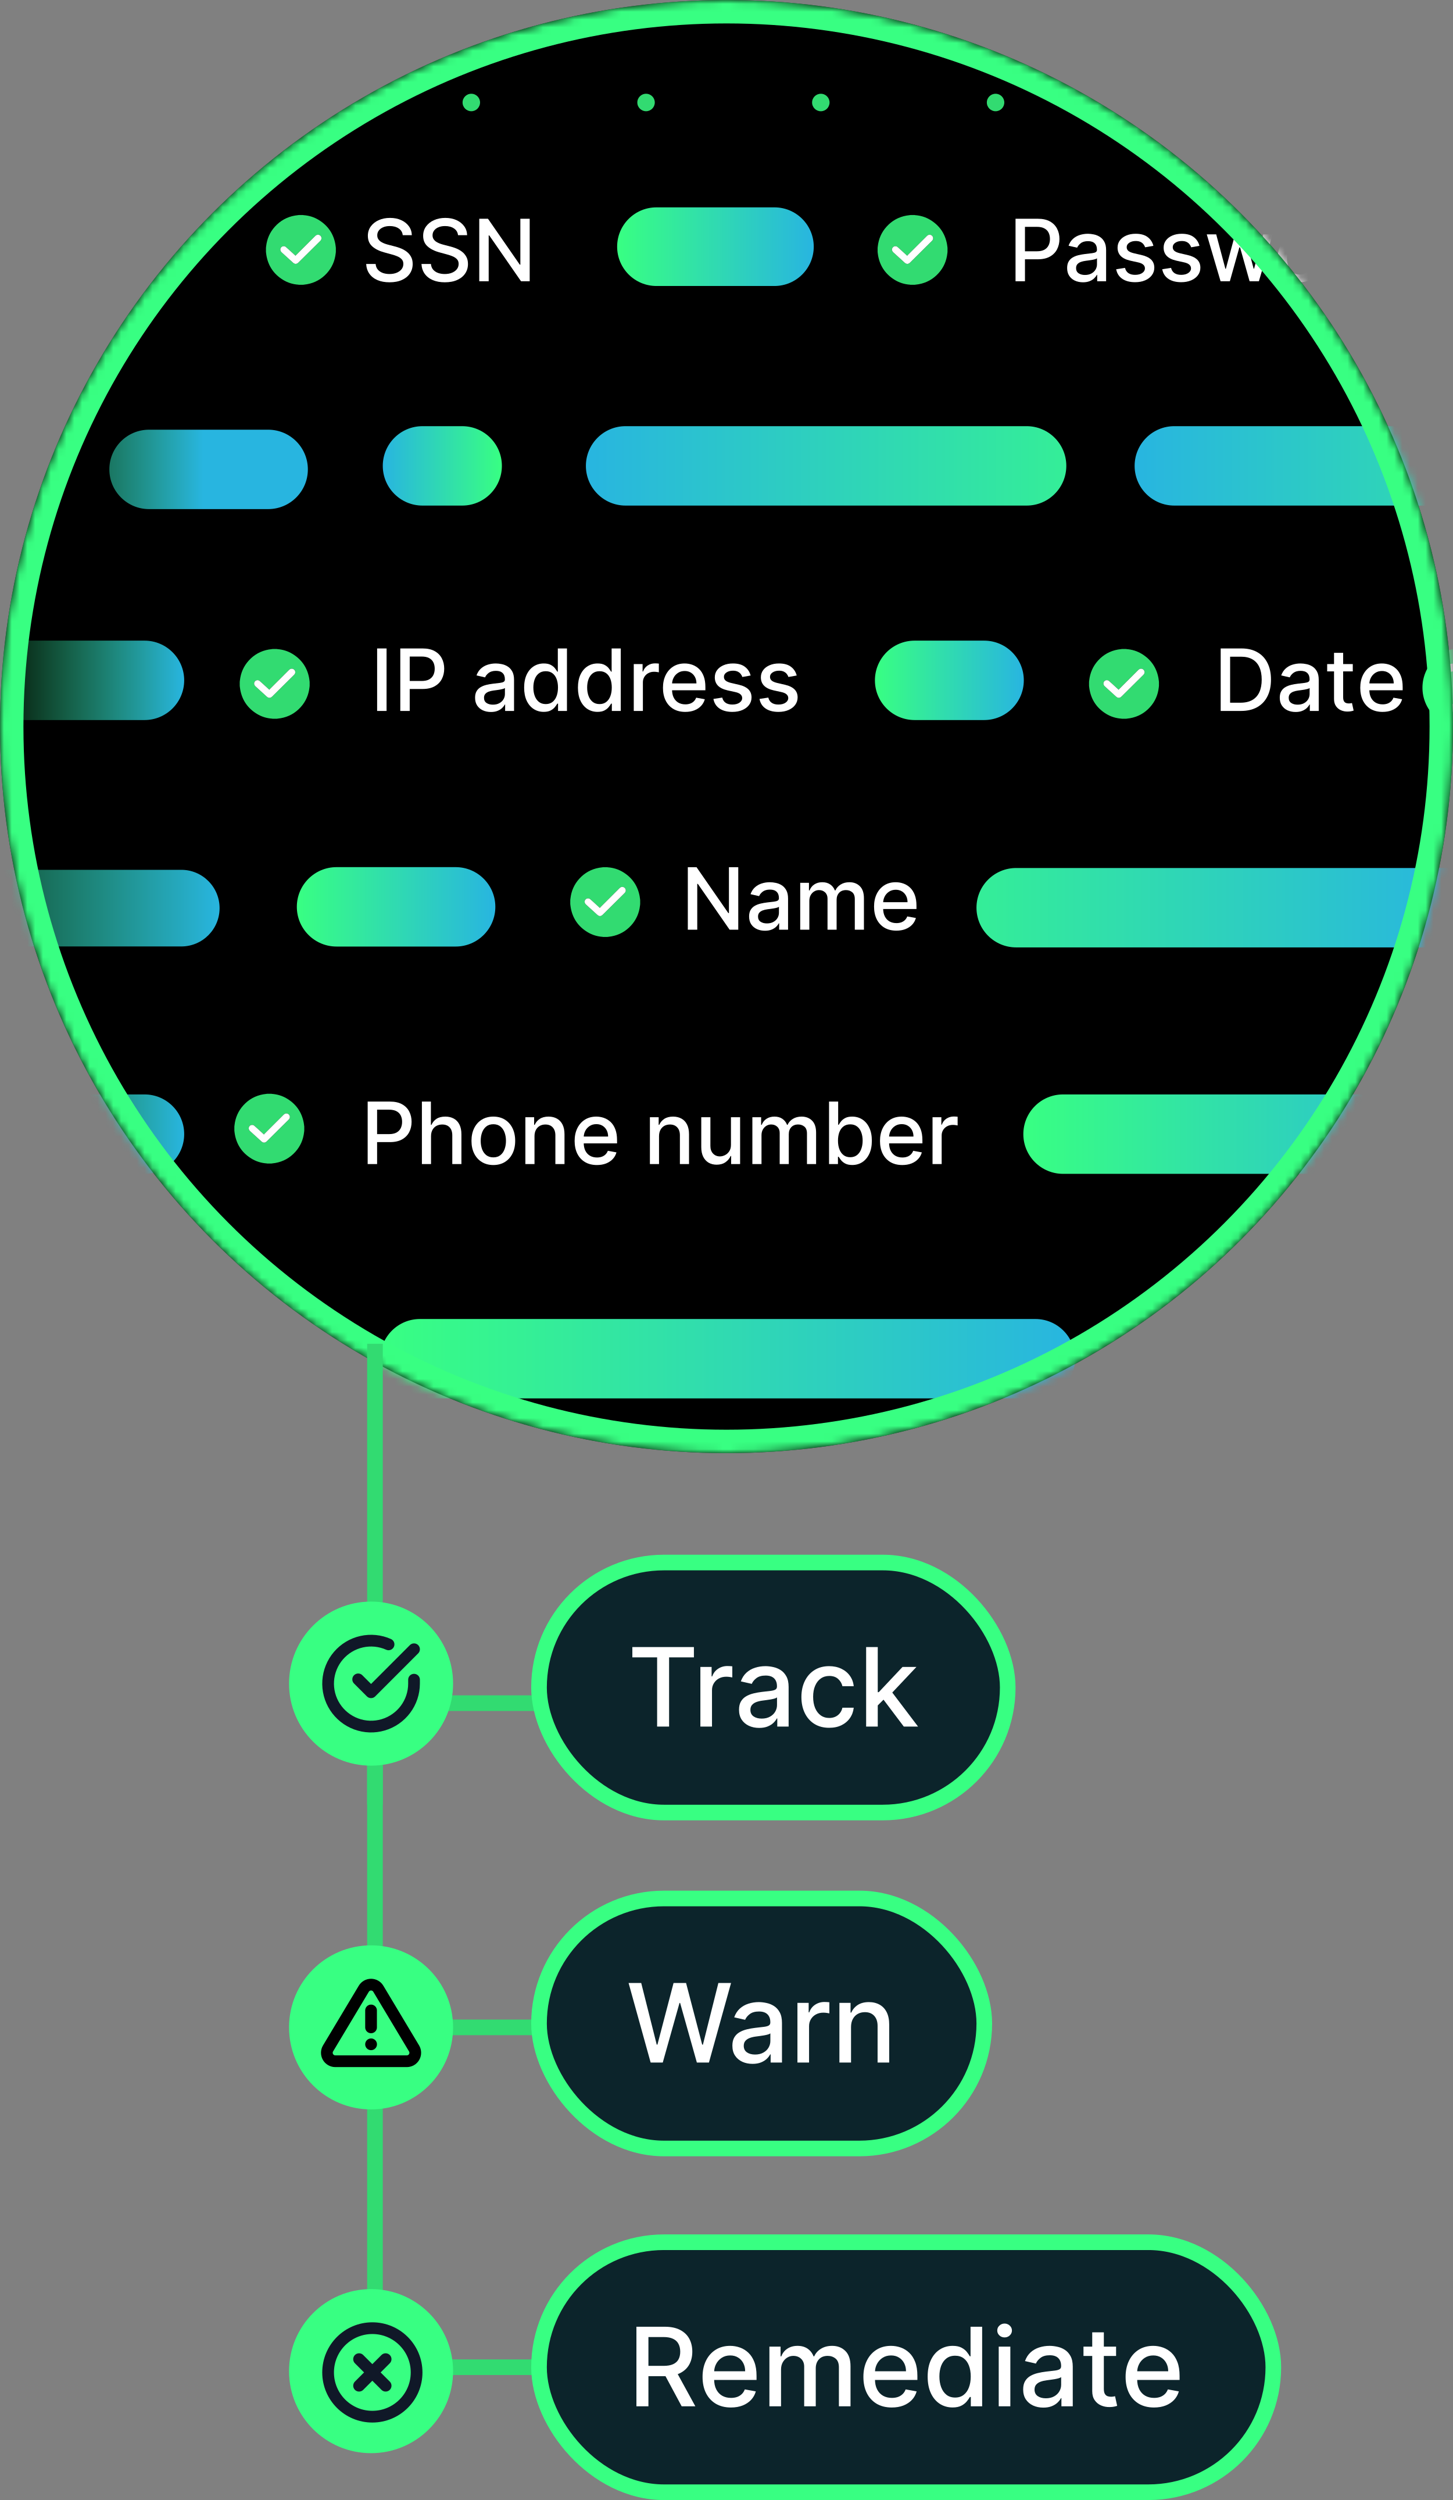 <svg xmlns="http://www.w3.org/2000/svg" width="186" height="320" viewBox="0 0 186 320" fill="none"><rect x="0" y="0" width="186" height="320" fill="#808080" stroke="none"/><circle cx="93" cy="93" r="92.5" fill="#000" stroke="#000"/><mask id="mask0_5291_8630" style="mask-type:alpha" maskUnits="userSpaceOnUse" x="0" y="0" width="186" height="186"><circle cx="93" cy="93" r="93" fill="#d9d9d9"/></mask><g mask="url(#mask0_5291_8630)"><path d="M150.326 64.713C147.52 64.713 145.244 62.438 145.244 59.631S147.52 54.548 150.326 54.548L220.209 54.548C223.016 54.548 225.291 56.824 225.291 59.631S223.016 64.713 220.209 64.713H150.326z" fill="url(#paint0_linear_5291_8630)"/><path d="M80.082 64.713C77.275 64.713 75 62.437 75 59.63s2.275-5.082 5.082-5.082L131.418 54.548C134.225 54.548 136.5 56.824 136.5 59.63S134.225 64.713 131.418 64.713L80.082 64.713z" fill="url(#paint1_linear_5291_8630)"/><path d="M21.832 178.804C19.025 178.804 16.75 176.529 16.75 173.722 16.75 170.915 19.025 168.64 21.832 168.64h1.271C25.91 168.64 28.185 170.915 28.185 173.722 28.185 176.529 25.91 178.804 23.103 178.804H21.832z" fill="url(#paint2_linear_5291_8630)"/><path d="M54.082 64.713C51.275 64.713 49 62.437 49 59.631c0-2.807 2.275-5.082 5.082-5.082H59.165c2.807.0 5.082 2.276 5.082 5.082C64.247 62.437 61.972 64.713 59.165 64.713H54.082z" fill="url(#paint3_linear_5291_8630)"/><path d="M298.984 82.941C301.791 82.941 304.066 85.217 304.066 88.024S301.791 93.106 298.984 93.106H187.173C184.366 93.106 182.09 90.831 182.09 88.024S184.366 82.941 187.173 82.941H298.984z" fill="url(#paint4_linear_5291_8630)"/><path d="M125.976 82C128.783 82 131.059 84.275 131.059 87.082S128.783 92.165 125.976 92.165H117.082C114.275 92.165 112 89.889 112 87.082S114.275 82 117.082 82H125.976z" fill="url(#paint5_linear_5291_8630)"/><path d="M199.965 111.102C202.772 111.102 205.047 113.377 205.047 116.184S202.772 121.266 199.965 121.266H130.083C127.276 121.266 125 118.991 125 116.184S127.276 111.102 130.083 111.102h69.882z" fill="url(#paint6_linear_5291_8630)"/><path d="M23.205 111.335c2.709.0 4.904 2.196 4.904 4.905C28.109 118.948 25.914 121.144 23.205 121.144h-41.3C-20.804 121.144-22.999 118.948-22.999 116.24c0-2.709 2.196-4.905 4.904-4.905h41.3z" fill="url(#paint7_linear_5291_8630)"/><path d="M58.328 110.991c2.807.0 5.082 2.276 5.082 5.083C63.41 118.88 61.135 121.156 58.328 121.156H43.081C40.274 121.156 37.998 118.88 37.998 116.074c0-2.807 2.275-5.083 5.082-5.083h15.247z" fill="url(#paint8_linear_5291_8630)"/><path d="M34.328 55C37.135 55 39.41 57.275 39.41 60.082c0 2.807-2.275 5.082-5.082 5.082H19.081C16.274 65.165 13.998 62.889 13.998 60.082c0-2.807 2.276-5.082 5.082-5.082h15.247z" fill="url(#paint9_linear_5291_8630)"/><path d="M18.496 140.084C21.303 140.084 23.578 142.359 23.578 145.166c0 2.807-2.275 5.083-5.082 5.083H3.249C.442 150.249-1.834 147.973-1.834 145.166-1.834 142.359.442 140.084 3.249 140.084H18.496z" fill="url(#paint10_linear_5291_8630)"/><path d="M18.496 82c2.807.0 5.082 2.275 5.082 5.082S21.303 92.165 18.496 92.165H3.249C.442 92.165-1.834 89.889-1.834 87.082S.442 82 3.249 82H18.496z" fill="url(#paint11_linear_5291_8630)"/><path d="M184.363 140.084C187.17 140.084 189.445 142.359 189.445 145.166 189.445 147.973 187.17 150.249 184.363 150.249H136.081C133.274 150.249 130.998 147.973 130.998 145.166 130.998 142.359 133.274 140.084 136.081 140.084h48.282z" fill="url(#paint12_linear_5291_8630)"/><path d="M99.135 26.541c2.78.0 5.034 2.253 5.034 5.033.0 2.78-2.254 5.033-5.034 5.033H84.034c-2.78.0-5.033-2.253-5.033-5.033.0-2.78 2.253-5.033 5.033-5.033H99.135z" fill="url(#paint13_linear_5291_8630)"/><path d="M132.537 168.829C135.344 168.829 137.619 171.104 137.619 173.911S135.344 178.994 132.537 178.994H53.761c-2.807.0-5.082-2.276-5.082-5.083S50.954 168.829 53.761 168.829H132.537z" fill="url(#paint14_linear_5291_8630)"/><path d="M221.478 168.829C224.285 168.829 226.561 171.104 226.561 173.911S224.285 178.994 221.478 178.994H173.196C170.389 178.994 168.114 176.718 168.114 173.911S170.389 168.829 173.196 168.829h48.282z" fill="url(#paint15_linear_5291_8630)"/><path d="M34.901 83.071C35.076 83.071 35.251 83.071 35.426 83.071 35.448 83.076 35.47 83.084 35.493 83.085 36.193 83.135 36.848 83.334 37.445 83.7 38.604 84.408 39.318 85.43 39.568 86.767 39.599 86.934 39.615 87.105 39.638 87.274 39.638 87.448 39.638 87.623 39.638 87.797 39.63 87.86 39.623 87.922 39.616 87.985 39.509 88.946 39.141 89.793 38.492 90.512 37.803 91.275 36.95 91.751 35.934 91.93 35.766 91.96 35.595 91.977 35.425 92 35.251 92 35.076 92 34.901 92 34.879 91.995 34.856 91.987 34.834 91.986 34.134 91.936 33.479 91.737 32.882 91.371 31.723 90.663 31.009 89.641 30.759 88.304 30.728 88.136 30.712 87.966 30.689 87.797 30.689 87.623 30.689 87.448 30.689 87.274 30.697 87.211 30.704 87.148 30.711 87.086 30.818 86.125 31.186 85.278 31.835 84.559 32.524 83.796 33.377 83.32 34.393 83.14 34.561 83.111 34.732 83.094 34.901 83.071zM34.479 88.284C34.296 88.117 34.134 87.967 33.97 87.819 33.725 87.596 33.484 87.367 33.231 87.153 33.032 86.985 32.723 87.049 32.594 87.267 32.48 87.459 32.523 87.689 32.707 87.856 33.187 88.293 33.667 88.729 34.147 89.165 34.385 89.382 34.618 89.377 34.846 89.151 35.766 88.24 36.686 87.329 37.605 86.418 37.634 86.389 37.663 86.361 37.69 86.329 37.873 86.111 37.813 85.789 37.563 85.649 37.371 85.541 37.169 85.58 36.988 85.76 36.172 86.574 35.356 87.388 34.541 88.202 34.519 88.224 34.502 88.252 34.479 88.284z" fill="#32db71"/><path d="M34.479 88.284C34.503 88.253 34.519 88.224 34.542 88.202 35.357 87.388 36.172 86.574 36.988 85.76 37.169 85.58 37.371 85.541 37.564 85.649 37.813 85.789 37.873 86.111 37.69 86.329 37.664 86.361 37.634 86.389 37.606 86.418 36.686 87.329 35.766 88.24 34.846 89.151 34.618 89.377 34.385 89.382 34.148 89.166 33.668 88.729 33.187 88.293 32.708 87.856 32.524 87.689 32.48 87.459 32.594 87.267 32.723 87.049 33.033 86.985 33.231 87.153 33.484 87.367 33.725 87.596 33.97 87.819 34.134 87.968 34.297 88.117 34.479 88.284z" fill="#fff"/><path d="M38.257 27.524C38.432 27.524 38.606 27.524 38.781 27.524 38.804 27.529 38.826 27.536 38.849 27.538 39.549 27.587 40.203 27.787 40.801 28.152c1.159.709 1.873 1.731 2.123 3.068C42.955 31.387 42.97 31.558 42.993 31.727 42.993 31.901 42.993 32.075 42.993 32.25 42.986 32.313 42.979 32.375 42.972 32.438 42.864 33.399 42.497 34.246 41.848 34.965 41.159 35.728 40.305 36.204 39.29 36.383 39.121 36.413 38.951 36.43 38.781 36.453 38.606 36.453 38.431 36.453 38.257 36.453 38.234 36.448 38.212 36.44 38.189 36.438 37.489 36.389 36.835 36.189 36.237 35.824 35.078 35.115 34.365 34.094 34.115 32.757 34.083 32.589 34.068 32.419 34.045 32.25 34.045 32.076 34.045 31.901 34.045 31.727 34.052 31.664 34.059 31.601 34.066 31.539 34.174 30.578 34.541 29.73 35.19 29.012 35.879 28.249 36.733 27.773 37.748 27.593 37.917 27.563 38.087 27.547 38.257 27.524zM37.834 32.736C37.652 32.569 37.489 32.42 37.325 32.272 37.08 32.049 36.84 31.82 36.587 31.606 36.388 31.438 36.078 31.502 35.949 31.72 35.835 31.912 35.879 32.142 36.063 32.309 36.543 32.746 37.023 33.182 37.503 33.618 37.741 33.834 37.973 33.83 38.202 33.604 39.121 32.693 40.041 31.782 40.961 30.871 40.99 30.842 41.019 30.813 41.045 30.782 41.228 30.563 41.169 30.242 40.919 30.102 40.726 29.994 40.524 30.033 40.343 30.213 39.527 31.027 38.712 31.84 37.897 32.655 37.874 32.677 37.858 32.705 37.834 32.736z" fill="#32db71"/><path d="M37.835 32.736C37.858 32.705 37.875 32.677 37.897 32.655 38.712 31.84 39.528 31.027 40.343 30.213 40.524 30.032 40.727 29.994 40.919 30.102 41.169 30.241 41.229 30.563 41.045 30.782 41.019 30.813 40.99 30.842 40.961 30.871 40.041 31.782 39.122 32.693 38.202 33.604 37.973 33.83 37.741 33.834 37.503 33.618 37.023 33.182 36.543 32.746 36.063 32.309 35.879 32.142 35.835 31.912 35.949 31.72 36.079 31.502 36.388 31.438 36.587 31.606 36.84 31.819 37.08 32.048 37.326 32.272 37.489 32.42 37.652 32.57 37.835 32.736z" fill="#fff"/><path d="M116.556 27.524C116.73 27.524 116.905 27.524 117.08 27.524 117.103 27.529 117.125 27.537 117.147 27.539 117.847 27.588 118.502 27.788 119.099 28.153 120.259 28.862 120.972 29.884 121.222 31.221 121.254 31.388 121.269 31.558 121.292 31.727c0 .175.0.349.0.523C121.285 32.313 121.278 32.376 121.27 32.439 121.163 33.4 120.796 34.247 120.147 34.965 119.458 35.728 118.604 36.205 117.588 36.384 117.42 36.414 117.25 36.431 117.08 36.453 116.905 36.453 116.73 36.453 116.556 36.453 116.533 36.449 116.511 36.441 116.488 36.439 115.788 36.39 115.133 36.19 114.536 35.825 113.377 35.116 112.664 34.094 112.413 32.757 112.382 32.59 112.367 32.42 112.344 32.251 112.344 32.076 112.344 31.902 112.344 31.727 112.351 31.665 112.358 31.602 112.365 31.539 112.472 30.579 112.84 29.731 113.489 29.013 114.178 28.25 115.032 27.773 116.047 27.594 116.216 27.564 116.386 27.547 116.556 27.524zM116.133 32.737C115.951 32.57 115.788 32.421 115.624 32.272 115.379 32.05 115.139 31.82 114.885 31.607 114.687 31.439 114.377 31.503 114.248 31.721 114.134 31.913 114.178 32.142 114.362 32.31 114.841 32.747 115.322 33.183 115.802 33.619 116.039 33.835 116.272 33.831 116.5 33.605 117.42 32.694 118.34 31.783 119.26 30.872 119.289 30.843 119.318 30.814 119.344 30.783 119.527 30.564 119.467 30.242 119.218 30.103 119.025 29.995 118.823 30.033 118.642 30.214 117.826 31.027 117.011 31.841 116.196 32.656 116.173 32.678 116.157 32.706 116.133 32.737z" fill="#32db71"/><path d="M116.134 32.737C116.157 32.706 116.174 32.678 116.196 32.655 117.011 31.841 117.826 31.027 118.642 30.214 118.823 30.033 119.025 29.995 119.218 30.102 119.467 30.242 119.527 30.564 119.344 30.783 119.318 30.814 119.289 30.843 119.26 30.871 118.34 31.782 117.42 32.694 116.501 33.605 116.272 33.831 116.039 33.835 115.802 33.619 115.322 33.182 114.842 32.746 114.362 32.31 114.178 32.142 114.134 31.913 114.248 31.721 114.378 31.502 114.687 31.439 114.886 31.606 115.139 31.82 115.379 32.049 115.624 32.272 115.788 32.421 115.951 32.57 116.134 32.737z" fill="#fff"/><path d="M176.721 36.117C176.236 36.117 175.804 35.993 175.424 35.746 175.046 35.496 174.749 35.141 174.533 34.68 174.32 34.216 174.213 33.66 174.213 33.012 174.213 32.363 174.321 31.809 174.537 31.348 174.756 30.887 175.055 30.534 175.436 30.289 175.816 30.044 176.247 29.922 176.729 29.922 177.101 29.922 177.4 29.984 177.627 30.109 177.856 30.232 178.033 30.375 178.158 30.539 178.286 30.703 178.385 30.848 178.455 30.973H178.525V28H179.693v8H178.553V35.066H178.455C178.385 35.194 178.283 35.34 178.15 35.504 178.02 35.668 177.84 35.811 177.611 35.934 177.382 36.056 177.085 36.117 176.721 36.117zM176.979 35.121C177.314 35.121 177.598 35.033 177.83 34.855 178.064 34.676 178.242 34.427 178.361 34.109 178.484 33.792 178.545 33.422 178.545 33 178.545 32.583 178.485 32.219 178.365 31.906 178.245 31.594 178.07 31.35 177.838 31.176 177.606 31.001 177.32 30.914 176.979 30.914 176.627 30.914 176.334 31.005 176.1 31.188 175.865 31.37 175.688 31.619 175.568 31.934 175.451 32.249 175.393 32.604 175.393 33 175.393 33.401 175.452 33.762 175.572 34.082 175.692 34.402 175.869 34.656 176.104 34.844 176.34 35.029 176.632 35.121 176.979 35.121z" fill="#fff"/><path d="M170.469 36V30H171.598V30.953H171.66C171.77 30.63 171.962 30.376 172.238 30.191 172.517 30.004 172.832 29.91 173.184 29.91 173.257 29.91 173.342 29.913 173.441 29.918 173.543 29.923 173.622 29.93 173.68 29.938v1.117C173.633 31.042 173.549 31.027 173.43 31.012 173.31 30.994 173.19 30.984 173.07 30.984 172.794 30.984 172.548 31.043 172.332 31.16 172.118 31.275 171.949 31.435 171.824 31.641 171.699 31.844 171.637 32.075 171.637 32.336V36H170.469z" fill="#fff"/><path d="M166.367 36.121C165.805 36.121 165.314 35.992 164.895 35.734 164.475 35.477 164.15 35.116 163.918 34.652 163.686 34.189 163.57 33.647 163.57 33.027 163.57 32.405 163.686 31.861 163.918 31.395 164.15 30.928 164.475 30.566 164.895 30.309 165.314 30.051 165.805 29.922 166.367 29.922 166.93 29.922 167.421 30.051 167.84 30.309 168.259 30.566 168.585 30.928 168.816 31.395 169.048 31.861 169.164 32.405 169.164 33.027 169.164 33.647 169.048 34.189 168.816 34.652 168.585 35.116 168.259 35.477 167.84 35.734 167.421 35.992 166.93 36.121 166.367 36.121zM166.371 35.141C166.736 35.141 167.038 35.044 167.277 34.852 167.517 34.659 167.694 34.402 167.809 34.082 167.926 33.762 167.984 33.409 167.984 33.023 167.984 32.641 167.926 32.289 167.809 31.969 167.694 31.646 167.517 31.387 167.277 31.191 167.038 30.996 166.736 30.898 166.371 30.898 166.004 30.898 165.699 30.996 165.457 31.191 165.217 31.387 165.039 31.646 164.922 31.969 164.807 32.289 164.75 32.641 164.75 33.023 164.75 33.409 164.807 33.762 164.922 34.082 165.039 34.402 165.217 34.659 165.457 34.852 165.699 35.044 166.004 35.141 166.371 35.141z" fill="#fff"/><path d="M156.246 36 154.48 30h1.208L156.863 34.406H156.922L158.102 30H159.309L160.48 34.387H160.539L161.707 30H162.914l-1.762 6H159.961L158.742 31.668H158.652L157.434 36H156.246z" fill="#fff"/><path d="M153.543 31.465l-1.059.188C152.44 31.517 152.37 31.388 152.273 31.266 152.18 31.143 152.052 31.043 151.891 30.965 151.729 30.887 151.527 30.848 151.285 30.848 150.954 30.848 150.678 30.922 150.457 31.07 150.236 31.216 150.125 31.405 150.125 31.637 150.125 31.837 150.199 31.999 150.348 32.121 150.496 32.243 150.736 32.344 151.066 32.422L152.02 32.641C152.572 32.768 152.983 32.965 153.254 33.23 153.525 33.496 153.66 33.841 153.66 34.266 153.66 34.625 153.556 34.945 153.348 35.227 153.142 35.505 152.854 35.724 152.484 35.883 152.117 36.042 151.691 36.121 151.207 36.121 150.535 36.121 149.987 35.978 149.562 35.691 149.138 35.402 148.878 34.992 148.781 34.461L149.91 34.289C149.98 34.583 150.125 34.806 150.344 34.957 150.562 35.105 150.848 35.18 151.199 35.18 151.582 35.18 151.888 35.1 152.117 34.941 152.346 34.78 152.461 34.583 152.461 34.352 152.461 34.164 152.391 34.007 152.25 33.879 152.112 33.751 151.9 33.655 151.613 33.59L150.598 33.367C150.038 33.24 149.624 33.036 149.355 32.758 149.09 32.479 148.957 32.126 148.957 31.699 148.957 31.345 149.056 31.035 149.254 30.77 149.452 30.504 149.725 30.297 150.074 30.148 150.423 29.997 150.823 29.922 151.273 29.922 151.922 29.922 152.432 30.062 152.805 30.344 153.177 30.622 153.423 30.996 153.543 31.465z" fill="#fff"/><path d="M147.646 31.465 146.588 31.652C146.544 31.517 146.473 31.388 146.377 31.266 146.283 31.143 146.156 31.043 145.994 30.965 145.833 30.887 145.631 30.848 145.389 30.848 145.058 30.848 144.782 30.922 144.561 31.07 144.339 31.216 144.229 31.405 144.229 31.637 144.229 31.837 144.303 31.999 144.451 32.121 144.6 32.243 144.839 32.344 145.17 32.422L146.123 32.641C146.675 32.768 147.087 32.965 147.357 33.23 147.628 33.496 147.764 33.841 147.764 34.266 147.764 34.625 147.66 34.945 147.451 35.227 147.245 35.505 146.958 35.724 146.588 35.883 146.221 36.042 145.795 36.121 145.311 36.121 144.639 36.121 144.09 35.978 143.666 35.691 143.242 35.402 142.981 34.992 142.885 34.461L144.014 34.289C144.084 34.583 144.229 34.806 144.447 34.957 144.666 35.105 144.951 35.18 145.303 35.18 145.686 35.18 145.992 35.1 146.221 34.941 146.45 34.78 146.564 34.583 146.564 34.352 146.564 34.164 146.494 34.007 146.354 33.879 146.215 33.751 146.003 33.655 145.717 33.59L144.701 33.367C144.141 33.24 143.727 33.036 143.459 32.758 143.193 32.479 143.061 32.126 143.061 31.699 143.061 31.345 143.16 31.035 143.357 30.77 143.555 30.504 143.829 30.297 144.178 30.148 144.527 29.997 144.926 29.922 145.377 29.922 146.025 29.922 146.536 30.062 146.908 30.344 147.281 30.622 147.527 30.996 147.646 31.465z" fill="#fff"/><path d="M138.633 36.133C138.253 36.133 137.909 36.062 137.602 35.922 137.294 35.779 137.051 35.572 136.871 35.301 136.694 35.03 136.605 34.698 136.605 34.305 136.605 33.966 136.671 33.688 136.801 33.469 136.931 33.25 137.107 33.077 137.328 32.949S137.797 32.725 138.07 32.66C138.344 32.595 138.622 32.546 138.906 32.512 139.266 32.47 139.557 32.436 139.781 32.41 140.005 32.382 140.168 32.336 140.27 32.273 140.371 32.211 140.422 32.109 140.422 31.969V31.941C140.422 31.6 140.326 31.336 140.133 31.148 139.943 30.961 139.659 30.867 139.281 30.867 138.888 30.867 138.578 30.954 138.352 31.129 138.128 31.301 137.973 31.492 137.887 31.703L136.789 31.453C136.919 31.088 137.109 30.794 137.359 30.57 137.612 30.344 137.902 30.18 138.23 30.078 138.559 29.974 138.904 29.922 139.266 29.922 139.505 29.922 139.759 29.951 140.027 30.008 140.298 30.062 140.551 30.164 140.785 30.312 141.022 30.461 141.216 30.673 141.367 30.949 141.518 31.223 141.594 31.578 141.594 32.016V36H140.453V35.18H140.406C140.331 35.331 140.217 35.479 140.066 35.625S139.721 35.892 139.484 35.988C139.247 36.085 138.964 36.133 138.633 36.133zM138.887 35.195C139.21 35.195 139.486 35.132 139.715 35.004 139.947 34.876 140.122 34.71 140.242 34.504 140.365 34.296 140.426 34.073 140.426 33.836V33.062C140.384 33.104 140.303 33.143 140.184 33.18 140.066 33.214 139.932 33.243 139.781 33.27 139.63 33.293 139.483 33.315 139.34 33.336 139.197 33.354 139.077 33.37 138.98 33.383 138.754 33.411 138.547 33.46 138.359 33.527 138.174 33.595 138.026 33.693 137.914 33.82 137.805 33.945 137.75 34.112 137.75 34.32 137.75 34.609 137.857 34.828 138.07 34.977 138.284 35.122 138.556 35.195 138.887 35.195z" fill="#fff"/><path d="M130 36V28h2.852C133.474 28 133.99 28.113 134.398 28.34 134.807 28.566 135.113 28.876 135.316 29.27 135.52 29.66 135.621 30.1 135.621 30.59 135.621 31.082 135.518 31.525 135.312 31.918 135.109 32.309 134.802 32.618 134.391 32.848 133.982 33.074 133.467 33.188 132.848 33.188H130.887V32.164h1.851C133.132 32.164 133.451 32.096 133.695 31.961 133.94 31.823 134.12 31.635 134.234 31.398 134.349 31.162 134.406 30.892 134.406 30.59 134.406 30.288 134.349 30.02 134.234 29.785 134.12 29.551 133.939 29.367 133.691 29.234 133.447 29.102 133.124 29.035 132.723 29.035H131.207V36H130z" fill="#fff"/><path d="M143.622 83.071C143.797 83.071 143.972 83.071 144.146 83.071 144.169 83.076 144.191 83.084 144.214 83.085 144.914 83.135 145.569 83.334 146.166 83.7 147.325 84.408 148.038 85.43 148.289 86.767 148.32 86.934 148.335 87.105 148.358 87.274 148.358 87.448 148.358 87.623 148.358 87.797 148.351 87.86 148.344 87.922 148.337 87.985 148.23 88.946 147.862 89.793 147.213 90.512 146.524 91.275 145.67 91.751 144.655 91.93 144.487 91.96 144.316 91.977 144.146 92 143.971 92 143.797 92 143.622 92 143.599 91.995 143.577 91.987 143.554 91.986 142.855 91.936 142.2 91.737 141.602 91.371 140.444 90.663 139.73 89.641 139.48 88.304 139.448 88.136 139.433 87.966 139.41 87.797 139.41 87.623 139.41 87.448 139.41 87.274 139.417 87.211 139.425 87.148 139.432 87.086 139.539 86.125 139.907 85.278 140.555 84.559 141.244 83.796 142.098 83.32 143.114 83.14 143.282 83.111 143.453 83.094 143.622 83.071zM143.2 88.284C143.017 88.117 142.854 87.967 142.691 87.819 142.445 87.596 142.205 87.367 141.952 87.153 141.753 86.985 141.444 87.049 141.314 87.267 141.2 87.459 141.244 87.689 141.428 87.856 141.908 88.293 142.388 88.729 142.868 89.165 143.106 89.382 143.338 89.377 143.567 89.151 144.487 88.24 145.407 87.329 146.326 86.418 146.355 86.389 146.384 86.361 146.41 86.329 146.594 86.111 146.534 85.789 146.284 85.649 146.092 85.541 145.889 85.58 145.708 85.76 144.893 86.574 144.077 87.388 143.262 88.202 143.24 88.224 143.223 88.252 143.2 88.284z" fill="#32db71"/><path d="M143.2 88.284C143.224 88.252 143.24 88.224 143.262 88.202 144.077 87.388 144.893 86.574 145.708 85.76 145.889 85.58 146.092 85.541 146.284 85.649 146.534 85.789 146.594 86.11 146.41 86.329 146.384 86.36 146.355 86.389 146.326 86.418 145.407 87.329 144.487 88.24 143.567 89.151 143.339 89.377 143.106 89.382 142.868 89.165 142.388 88.729 141.908 88.293 141.428 87.856 141.244 87.689 141.201 87.459 141.315 87.267 141.444 87.049 141.753 86.985 141.952 87.153 142.205 87.366 142.446 87.596 142.691 87.819 142.854 87.967 143.017 88.117 143.2 88.284z" fill="#fff"/><path d="M186.291 91.121C185.729 91.121 185.238 90.992 184.818 90.734 184.399 90.477 184.074 90.116 183.842 89.652 183.61 89.189 183.494 88.647 183.494 88.027 183.494 87.405 183.61 86.861 183.842 86.394 184.074 85.928 184.399 85.566 184.818 85.309 185.238 85.051 185.729 84.922 186.291 84.922 186.854 84.922 187.344 85.051 187.764 85.309 188.183 85.566 188.508 85.928 188.74 86.394 188.972 86.861 189.088 87.405 189.088 88.027 189.088 88.647 188.972 89.189 188.74 89.652 188.508 90.116 188.183 90.477 187.764 90.734 187.344 90.992 186.854 91.121 186.291 91.121zM186.295 90.141C186.66 90.141 186.962 90.044 187.201 89.852 187.441 89.659 187.618 89.402 187.732 89.082 187.85 88.762 187.908 88.409 187.908 88.023 187.908 87.641 187.85 87.289 187.732 86.969 187.618 86.646 187.441 86.387 187.201 86.191 186.962 85.996 186.66 85.898 186.295 85.898 185.928 85.898 185.623 85.996 185.381 86.191 185.141 86.387 184.963 86.646 184.846 86.969 184.731 87.289 184.674 87.641 184.674 88.023 184.674 88.409 184.731 88.762 184.846 89.082 184.963 89.402 185.141 89.659 185.381 89.852 185.623 90.044 185.928 90.141 186.295 90.141z" fill="#fff"/><path d="M176.982 91.121C176.391 91.121 175.882 90.995 175.455 90.742 175.031 90.487 174.702 90.129 174.471 89.668 174.242 89.204 174.127 88.662 174.127 88.039 174.127 87.424 174.242 86.883 174.471 86.414 174.702 85.945 175.025 85.579 175.439 85.316 175.856 85.053 176.343 84.922 176.9 84.922 177.239 84.922 177.567 84.978 177.885 85.09 178.202 85.202 178.488 85.378 178.74 85.617 178.993 85.857 179.192 86.168 179.338 86.551 179.484 86.931 179.557 87.393 179.557 87.938V88.352H174.787v-.875h3.625C178.412 87.169 178.35 86.897 178.225 86.66 178.1 86.421 177.924 86.232 177.697 86.094 177.473 85.956 177.21 85.887 176.908 85.887 176.58 85.887 176.294 85.967 176.049 86.129 175.807 86.288 175.619 86.496 175.486 86.754 175.356 87.009 175.291 87.287 175.291 87.586V88.269C175.291 88.671 175.361 89.012 175.502 89.293 175.645 89.574 175.844 89.789 176.1 89.938 176.355 90.083 176.653 90.156 176.994 90.156 177.215 90.156 177.417 90.125 177.6 90.062 177.782 89.997 177.939 89.901 178.072 89.773S178.307 89.488 178.377 89.301L179.482 89.5C179.394 89.826 179.235 90.111 179.006 90.356 178.779 90.598 178.494 90.787 178.15 90.922 177.809 91.055 177.42 91.121 176.982 91.121z" fill="#fff"/><path d="M173.17 85v.938H169.893V85H173.17zm-2.399-1.438H171.939v5.676C171.939 89.465 171.973 89.635 172.041 89.75 172.109 89.862 172.196 89.939 172.303 89.981 172.412 90.019 172.531 90.039 172.658 90.039 172.752 90.039 172.834 90.033 172.904 90.019 172.975 90.007 173.029 89.996 173.068 89.988L173.279 90.953C173.212 90.979 173.115 91.005 172.99 91.031 172.865 91.06 172.709 91.076 172.521 91.078 172.214 91.083 171.928 91.029 171.662 90.914 171.396 90.799 171.182 90.622 171.018 90.383 170.854 90.143 170.771 89.842 170.771 89.481V83.562z" fill="#fff"/><path d="M165.852 91.133C165.471 91.133 165.128 91.062 164.82 90.922 164.513 90.779 164.27 90.572 164.09 90.301 163.913 90.03 163.824 89.698 163.824 89.305 163.824 88.966 163.889 88.688 164.02 88.469 164.15 88.25 164.326 88.077 164.547 87.949S165.016 87.725 165.289 87.66C165.562 87.595 165.841 87.546 166.125 87.512 166.484 87.47 166.776 87.436 167 87.41 167.224 87.382 167.387 87.336 167.488 87.273 167.59 87.211 167.641 87.109 167.641 86.969V86.941C167.641 86.6 167.544 86.336 167.352 86.148 167.161 85.961 166.878 85.867 166.5 85.867 166.107 85.867 165.797 85.954 165.57 86.129 165.346 86.301 165.191 86.492 165.105 86.703L164.008 86.453C164.138 86.088 164.328 85.794 164.578 85.57 164.831 85.344 165.121 85.18 165.449 85.078 165.777 84.974 166.122 84.922 166.484 84.922 166.724 84.922 166.978 84.951 167.246 85.008 167.517 85.062 167.77 85.164 168.004 85.312 168.241 85.461 168.435 85.673 168.586 85.949 168.737 86.223 168.812 86.578 168.812 87.016V91H167.672V90.18H167.625C167.549 90.331 167.436 90.479 167.285 90.625S166.94 90.892 166.703 90.988C166.466 91.085 166.182 91.133 165.852 91.133zM166.105 90.195C166.428 90.195 166.704 90.132 166.934 90.004 167.165 89.876 167.341 89.71 167.461 89.504 167.583 89.296 167.645 89.073 167.645 88.836V88.062C167.603 88.104 167.522 88.143 167.402 88.18 167.285 88.213 167.151 88.243 167 88.269 166.849 88.293 166.702 88.315 166.559 88.336 166.415 88.354 166.296 88.37 166.199 88.383 165.973 88.412 165.766 88.46 165.578 88.527 165.393 88.595 165.245 88.693 165.133 88.82 165.023 88.945 164.969 89.112 164.969 89.32 164.969 89.609 165.076 89.828 165.289 89.977 165.503 90.122 165.775 90.195 166.105 90.195z" fill="#fff"/><path d="M158.852 91h-2.59V83h2.672C159.717 83 160.391 83.16 160.953 83.481 161.516 83.798 161.947 84.255 162.246 84.852 162.548 85.445 162.699 86.158 162.699 86.988 162.699 87.822 162.547 88.538 162.242 89.137 161.94 89.736 161.503 90.197 160.93 90.519 160.357 90.84 159.664 91 158.852 91zM157.469 89.945h1.316C159.395 89.945 159.901 89.831 160.305 89.602 160.708 89.37 161.01 89.035 161.211 88.598 161.411 88.158 161.512 87.621 161.512 86.988 161.512 86.361 161.411 85.828 161.211 85.391 161.013 84.953 160.717 84.621 160.324 84.394 159.931 84.168 159.443 84.055 158.859 84.055H157.469V89.945z" fill="#fff"/><path d="M114.744 119.121C114.153 119.121 113.644 118.995 113.217 118.742 112.792 118.487 112.464 118.129 112.232 117.668 112.003 117.204 111.889 116.661 111.889 116.039 111.889 115.424 112.003 114.883 112.232 114.414 112.464 113.945 112.787 113.579 113.201 113.316 113.618 113.053 114.105 112.922 114.662 112.922 115.001 112.922 115.329 112.978 115.646 113.09 115.964 113.202 116.249 113.378 116.502 113.617 116.755 113.857 116.954 114.168 117.1 114.551 117.245 114.931 117.318 115.393 117.318 115.938V116.352H112.549v-.875h3.625C116.174 115.169 116.111 114.897 115.986 114.66 115.861 114.421 115.686 114.232 115.459 114.094 115.235 113.956 114.972 113.887 114.67 113.887 114.342 113.887 114.055 113.967 113.811 114.129 113.568 114.288 113.381 114.496 113.248 114.754 113.118 115.009 113.053 115.286 113.053 115.586V116.27C113.053 116.671 113.123 117.012 113.264 117.293 113.407 117.574 113.606 117.789 113.861 117.938 114.117 118.083 114.415 118.156 114.756 118.156 114.977 118.156 115.179 118.125 115.361 118.062 115.544 117.997 115.701 117.901 115.834 117.773 115.967 117.646 116.068 117.488 116.139 117.301L117.244 117.5C117.156 117.826 116.997 118.111 116.768 118.355 116.541 118.598 116.256 118.786 115.912 118.922 115.571 119.055 115.182 119.121 114.744 119.121z" fill="#fff"/><path d="M102.436 119v-6h1.121V113.977H103.631C103.756 113.646 103.96 113.388 104.244 113.203 104.528 113.016 104.868 112.922 105.264 112.922 105.665 112.922 106.001 113.016 106.271 113.203 106.545 113.391 106.747 113.648 106.877 113.977H106.939C107.083 113.656 107.311 113.401 107.623 113.211 107.936 113.018 108.308 112.922 108.74 112.922 109.285 112.922 109.729 113.092 110.072 113.434 110.419 113.775 110.592 114.289 110.592 114.977V119H109.424v-3.914C109.424 114.68 109.313 114.385 109.092 114.203 108.87 114.021 108.606 113.93 108.299 113.93 107.919 113.93 107.623 114.047 107.412 114.281 107.201 114.513 107.096 114.811 107.096 115.176V119h-1.164v-3.988C105.932 114.686 105.83 114.424 105.627 114.227 105.424 114.029 105.16 113.93 104.834 113.93 104.613 113.93 104.408 113.988 104.221 114.105 104.036 114.22 103.886 114.38 103.771 114.586 103.66 114.792 103.604 115.03 103.604 115.301V119H102.436z" fill="#fff"/><path d="M97.92 119.133C97.54 119.133 97.196 119.062 96.889 118.922 96.581 118.779 96.338 118.572 96.158 118.301 95.981 118.03 95.893 117.698 95.893 117.305 95.893 116.966 95.958 116.688 96.088 116.469 96.218 116.25 96.394 116.077 96.615 115.949 96.837 115.822 97.084 115.725 97.357 115.66 97.631 115.595 97.909 115.546 98.193 115.512 98.553 115.47 98.844 115.436 99.068 115.41 99.292 115.382 99.455 115.336 99.557 115.273 99.658 115.211 99.709 115.109 99.709 114.969V114.941C99.709 114.6 99.613 114.336 99.42 114.148 99.23 113.961 98.946 113.867 98.568 113.867 98.175 113.867 97.865 113.954 97.639 114.129 97.415 114.301 97.26 114.492 97.174 114.703l-1.098-.25C96.206 114.089 96.397 113.794 96.647 113.57 96.899 113.344 97.189 113.18 97.518 113.078 97.846 112.974 98.191 112.922 98.553 112.922 98.792 112.922 99.046 112.951 99.314 113.008 99.585 113.062 99.838 113.164 100.072 113.312 100.309 113.461 100.503 113.673 100.654 113.949 100.805 114.223 100.881 114.578 100.881 115.016V119H99.74V118.18H99.693C99.618 118.331 99.505 118.479 99.353 118.625 99.203 118.771 99.008 118.892 98.772 118.988 98.534 119.085 98.251 119.133 97.92 119.133zM98.174 118.195C98.497 118.195 98.773 118.132 99.002 118.004 99.234 117.876 99.409 117.71 99.529 117.504 99.652 117.296 99.713 117.073 99.713 116.836V116.062C99.671 116.104 99.591 116.143 99.471 116.18 99.353 116.214 99.219 116.243 99.068 116.27 98.917 116.293 98.77 116.315 98.627 116.336 98.484 116.354 98.364 116.37 98.268 116.383 98.041 116.411 97.834 116.46 97.647 116.527 97.462 116.595 97.313 116.693 97.201 116.82 97.092 116.945 97.037 117.112 97.037 117.32 97.037 117.609 97.144 117.828 97.357 117.977 97.571 118.122 97.843 118.195 98.174 118.195z" fill="#fff"/><path d="M94.506 111v8H93.397l-4.066-5.867H89.256V119H88.049v-8H89.166l4.07 5.875H93.311V111H94.506z" fill="#fff"/><path d="M77.212 111C77.387 111 77.561 111 77.736 111 77.759 111.005 77.781 111.013 77.804 111.014 78.504 111.064 79.158 111.263 79.756 111.629 80.915 112.337 81.628 113.359 81.879 114.696 81.91 114.864 81.925 115.034 81.948 115.203 81.948 115.377 81.948 115.552 81.948 115.726 81.941 115.789 81.934 115.852 81.927 115.914 81.82 116.875 81.452 117.723 80.803 118.441 80.114 119.204 79.26 119.68 78.245 119.86 78.076 119.889 77.906 119.906 77.736 119.929 77.561 119.929 77.386 119.929 77.212 119.929 77.189 119.924 77.167 119.916 77.144 119.915 76.444 119.865 75.79 119.666 75.192 119.3 74.033 118.592 73.32 117.57 73.07 116.233 73.038 116.066 73.023 115.895 73 115.726 73 115.552 73 115.378 73 115.203 73.007 115.14 73.014 115.078 73.022 115.015 73.129 114.054 73.496 113.207 74.145 112.488 74.834 111.725 75.688 111.249 76.704 111.07 76.872 111.04 77.042 111.023 77.212 111zM76.79 116.213C76.607 116.046 76.444 115.897 76.281 115.748 76.035 115.525 75.795 115.296 75.542 115.082 75.343 114.914 75.034 114.978 74.904 115.196 74.79 115.389 74.834 115.618 75.018 115.785 75.498 116.222 75.978 116.658 76.458 117.095 76.696 117.311 76.928 117.306 77.157 117.08 78.076 116.169 78.996 115.258 79.916 114.347 79.945 114.319 79.974 114.29 80 114.259 80.184 114.04 80.124 113.718 79.874 113.578 79.681 113.47 79.479 113.509 79.298 113.689 78.483 114.503 77.667 115.317 76.852 116.131 76.83 116.153 76.813 116.182 76.79 116.213z" fill="#32db71"/><path d="M76.79 116.213C76.813 116.181 76.83 116.153 76.852 116.131 77.667 115.316 78.483 114.503 79.298 113.689 79.479 113.509 79.682 113.47 79.874 113.578 80.124 113.718 80.184 114.039 80 114.258 79.974 114.289 79.945 114.318 79.916 114.347 78.996 115.258 78.077 116.169 77.157 117.08 76.928 117.306 76.696 117.311 76.458 117.094 75.978 116.658 75.498 116.222 75.018 115.785 74.834 115.618 74.79 115.388 74.904 115.196 75.034 114.978 75.343 114.914 75.542 115.082 75.795 115.295 76.035 115.525 76.281 115.748 76.444 115.896 76.607 116.046 76.79 116.213z" fill="#fff"/><path d="M148.697 13.119c0-.618.5-1.119 1.118-1.119s1.119.501 1.119 1.119C150.934 13.736 150.433 14.237 149.815 14.237s-1.118-.501-1.118-1.119z" fill="#32db71"/><path d="M126.325 13.119C126.325 12.501 126.826 12.001 127.444 12.001S128.562 12.501 128.562 13.119C128.562 13.737 128.062 14.238 127.444 14.238s-1.119-.501-1.119-1.119z" fill="#32db71"/><path d="M103.956 13.119C103.956 12.501 104.457 12.001 105.075 12.001c.618.0 1.118.501 1.118 1.119.0.618-.5 1.119-1.118 1.119-.618.0-1.119-.501-1.119-1.119z" fill="#32db71"/><path d="M81.583 13.119C81.583 12.501 82.084 12 82.702 12c.618.0 1.119.501 1.119 1.119C83.82 13.736 83.32 14.237 82.702 14.237 82.084 14.237 81.583 13.736 81.583 13.119z" fill="#32db71"/><path d="M59.214 13.119C59.214 12.501 59.715 12 60.333 12c.618.0 1.119.501 1.119 1.119C61.451 13.736 60.95 14.237 60.333 14.237c-.618.0-1.119-.501-1.119-1.119z" fill="#32db71"/><path d="M36.843 13.119C36.843 12.501 37.344 12 37.962 12c.618.0 1.119.501 1.119 1.119C39.08 13.736 38.579 14.237 37.962 14.237 37.344 14.237 36.843 13.736 36.843 13.119z" fill="#32db71"/><path d="M34.212 140C34.387 140 34.562 140 34.736 140 34.759 140.005 34.781 140.013 34.804 140.014 35.504 140.064 36.158 140.263 36.756 140.629 37.915 141.337 38.628 142.359 38.879 143.696 38.91 143.864 38.925 144.034 38.948 144.203 38.948 144.377 38.948 144.552 38.948 144.726 38.941 144.789 38.934 144.852 38.927 144.914 38.82 145.875 38.452 146.723 37.803 147.441 37.114 148.204 36.26 148.68 35.245 148.86 35.076 148.889 34.906 148.906 34.736 148.929 34.561 148.929 34.386 148.929 34.212 148.929 34.189 148.924 34.167 148.916 34.144 148.915 33.444 148.865 32.79 148.666 32.192 148.3 31.033 147.592 30.32 146.57 30.07 145.233 30.038 145.066 30.023 144.895 30 144.726 30 144.552 30 144.378 30 144.203 30.007 144.14 30.015 144.078 30.021 144.015 30.129 143.054 30.496 142.207 31.145 141.488 31.834 140.725 32.688 140.249 33.703 140.07 33.872 140.04 34.042 140.023 34.212 140zM33.789 145.213C33.607 145.046 33.444 144.897 33.281 144.748 33.035 144.525 32.795 144.296 32.542 144.082 32.343 143.914 32.034 143.978 31.904 144.196 31.79 144.389 31.834 144.618 32.018 144.785 32.498 145.222 32.978 145.658 33.458 146.095 33.696 146.311 33.928 146.306 34.157 146.08 35.077 145.169 35.996 144.258 36.916 143.347 36.945 143.319 36.974 143.29 37 143.259 37.184 143.04 37.124 142.718 36.874 142.578 36.681 142.47 36.479 142.509 36.298 142.689 35.483 143.503 34.667 144.317 33.852 145.131 33.83 145.153 33.813 145.182 33.789 145.213z" fill="#32db71"/><path d="M33.79 145.213C33.813 145.182 33.83 145.153 33.852 145.131 34.667 144.317 35.483 143.503 36.298 142.689 36.479 142.509 36.682 142.47 36.874 142.578 37.124 142.718 37.184 143.04 37 143.258 36.974 143.289 36.945 143.318 36.916 143.347 35.996 144.258 35.077 145.169 34.157 146.08 33.928 146.306 33.696 146.311 33.458 146.095 32.978 145.658 32.498 145.222 32.018 144.785 31.834 144.618 31.791 144.388 31.904 144.196 32.034 143.978 32.343 143.914 32.542 144.082 32.795 144.296 33.035 144.525 33.281 144.748 33.444 144.897 33.607 145.046 33.79 145.213z" fill="#fff"/><path d="M119.375 149v-6h1.129V143.953H120.566C120.676 143.63 120.868 143.376 121.145 143.191 121.423 143.004 121.738 142.91 122.09 142.91 122.163 142.91 122.249 142.913 122.348 142.918 122.449 142.923 122.529 142.93 122.586 142.938V144.055C122.539 144.042 122.456 144.027 122.336 144.012 122.216 143.993 122.096 143.984 121.977 143.984 121.701 143.984 121.454 144.043 121.238 144.16 121.025 144.275 120.855 144.435 120.73 144.641 120.605 144.844 120.543 145.076 120.543 145.336V149H119.375z" fill="#fff"/><path d="M115.504 149.121C114.913 149.121 114.404 148.995 113.977 148.742 113.552 148.487 113.224 148.129 112.992 147.668 112.763 147.204 112.648 146.661 112.648 146.039 112.648 145.424 112.763 144.883 112.992 144.414 113.224 143.945 113.547 143.579 113.961 143.316 114.378 143.053 114.865 142.922 115.422 142.922 115.76 142.922 116.089 142.978 116.406 143.09 116.724 143.202 117.009 143.378 117.262 143.617 117.514 143.857 117.714 144.168 117.859 144.551 118.005 144.931 118.078 145.393 118.078 145.938V146.352H113.309v-.875h3.625C116.934 145.169 116.871 144.897 116.746 144.66 116.621 144.421 116.445 144.232 116.219 144.094 115.995 143.956 115.732 143.887 115.43 143.887 115.102 143.887 114.815 143.967 114.57 144.129 114.328 144.288 114.141 144.496 114.008 144.754 113.878 145.009 113.812 145.286 113.812 145.586V146.27C113.812 146.671 113.883 147.012 114.023 147.293 114.167 147.574 114.366 147.789 114.621 147.938 114.876 148.083 115.174 148.156 115.516 148.156 115.737 148.156 115.939 148.125 116.121 148.062 116.303 147.997 116.461 147.901 116.594 147.773 116.727 147.646 116.828 147.488 116.898 147.301L118.004 147.5C117.915 147.826 117.757 148.111 117.527 148.355 117.301 148.598 117.016 148.786 116.672 148.922 116.331 149.055 115.941 149.121 115.504 149.121z" fill="#fff"/><path d="M106.127 149v-8H107.295V143.973H107.365C107.433 143.848 107.531 143.703 107.658 143.539 107.786 143.375 107.963 143.232 108.189 143.109 108.416 142.984 108.715 142.922 109.088 142.922 109.572 142.922 110.005 143.044 110.385 143.289 110.765 143.534 111.063 143.887 111.279 144.348 111.498 144.809 111.607 145.363 111.607 146.012 111.607 146.66 111.499 147.216 111.283 147.68 111.067 148.141 110.77 148.496 110.393 148.746 110.015 148.993 109.584 149.117 109.1 149.117 108.735 149.117 108.437 149.056 108.205 148.934 107.976 148.811 107.796 148.668 107.666 148.504 107.536 148.34 107.436 148.194 107.365 148.066H107.268V149H106.127zM107.271 146C107.271 146.422 107.333 146.792 107.455 147.109 107.577 147.427 107.755 147.676 107.986 147.855 108.218 148.033 108.502 148.121 108.838 148.121 109.187 148.121 109.479 148.029 109.713 147.844 109.947 147.656 110.124 147.402 110.244 147.082 110.367 146.762 110.428 146.401 110.428 146 110.428 145.604 110.368 145.249 110.248 144.934 110.131 144.618 109.954 144.37 109.717 144.188 109.482 144.005 109.189 143.914 108.838 143.914 108.499 143.914 108.213 144.001 107.979 144.176 107.747 144.35 107.571 144.594 107.451 144.906 107.331 145.219 107.271 145.583 107.271 146z" fill="#fff"/><path d="M96.312 149v-6h1.121V143.977H97.508C97.633 143.646 97.837 143.388 98.121 143.203 98.405 143.016 98.745 142.922 99.141 142.922 99.542 142.922 99.878 143.016 100.148 143.203 100.422 143.391 100.624 143.648 100.754 143.977H100.816C100.96 143.656 101.188 143.401 101.5 143.211 101.812 143.018 102.185 142.922 102.617 142.922 103.161 142.922 103.605 143.092 103.949 143.434 104.296 143.775 104.469 144.289 104.469 144.977V149H103.301V145.086C103.301 144.68 103.19 144.385 102.969 144.203 102.747 144.021 102.483 143.93 102.176 143.93 101.796 143.93 101.5 144.047 101.289 144.281 101.078 144.513 100.973 144.811 100.973 145.176V149H99.809v-3.988C99.809 144.686 99.707 144.424 99.504 144.227 99.301 144.029 99.037 143.93 98.711 143.93 98.49 143.93 98.285 143.988 98.098 144.105 97.913 144.22 97.763 144.38 97.648 144.586 97.537 144.792 97.481 145.03 97.481 145.301V149H96.312z" fill="#fff"/><path d="M93.57 146.512V143H94.742v6H93.594V147.961H93.531C93.393 148.281 93.172 148.548 92.867 148.762 92.565 148.973 92.189 149.078 91.738 149.078 91.353 149.078 91.012 148.993 90.715 148.824 90.421 148.652 90.189 148.398 90.019 148.062 89.853 147.727 89.769 147.311 89.769 146.816V143H90.938V146.676C90.938 147.085 91.051 147.41 91.277 147.652 91.504 147.895 91.798 148.016 92.16 148.016 92.379 148.016 92.596 147.961 92.812 147.852 93.031 147.742 93.212 147.577 93.356 147.355 93.501 147.134 93.573 146.853 93.57 146.512z" fill="#fff"/><path d="M84.363 145.438V149H83.195v-6h1.121V143.977H84.391C84.529 143.659 84.745 143.404 85.039 143.211 85.336 143.018 85.71 142.922 86.16 142.922 86.569 142.922 86.927 143.008 87.234 143.18 87.542 143.349 87.78 143.602 87.949 143.938 88.118 144.273 88.203 144.689 88.203 145.184V149H87.035V145.324C87.035 144.889 86.922 144.549 86.695 144.305 86.469 144.057 86.158 143.934 85.762 143.934 85.491 143.934 85.25 143.992 85.039 144.109 84.831 144.227 84.665 144.398 84.543 144.625 84.423 144.849 84.363 145.12 84.363 145.438z" fill="#fff"/><path d="M76.414 149.121C75.823 149.121 75.314 148.995 74.887 148.742 74.462 148.487 74.134 148.129 73.902 147.668 73.673 147.204 73.559 146.661 73.559 146.039 73.559 145.424 73.673 144.883 73.902 144.414 74.134 143.945 74.457 143.579 74.871 143.316 75.288 143.053 75.775 142.922 76.332 142.922 76.671 142.922 76.999 142.978 77.316 143.09S77.919 143.378 78.172 143.617C78.424 143.857 78.624 144.168 78.769 144.551 78.915 144.931 78.988 145.393 78.988 145.938V146.352H74.219v-.875h3.625C77.844 145.169 77.781 144.897 77.656 144.66 77.531 144.421 77.356 144.232 77.129 144.094 76.905 143.956 76.642 143.887 76.34 143.887 76.012 143.887 75.725 143.967 75.481 144.129 75.238 144.288 75.051 144.496 74.918 144.754 74.788 145.009 74.723 145.286 74.723 145.586V146.27C74.723 146.671 74.793 147.012 74.934 147.293 75.077 147.574 75.276 147.789 75.531 147.938 75.787 148.083 76.085 148.156 76.426 148.156 76.647 148.156 76.849 148.125 77.031 148.062 77.213 147.997 77.371 147.901 77.504 147.773 77.637 147.646 77.738 147.488 77.809 147.301L78.914 147.5C78.826 147.826 78.667 148.111 78.438 148.355 78.211 148.598 77.926 148.786 77.582 148.922 77.241 149.055 76.852 149.121 76.414 149.121z" fill="#fff"/><path d="M68.422 145.438V149H67.254v-6H68.375V143.977H68.449C68.587 143.659 68.803 143.404 69.098 143.211 69.394 143.018 69.768 142.922 70.219 142.922 70.628 142.922 70.986 143.008 71.293 143.18 71.6 143.349 71.838 143.602 72.008 143.938 72.177 144.273 72.262 144.689 72.262 145.184V149H71.094V145.324C71.094 144.889 70.981 144.549 70.754 144.305 70.527 144.057 70.216 143.934 69.82 143.934 69.549 143.934 69.309 143.992 69.098 144.109 68.889 144.227 68.724 144.398 68.602 144.625 68.482 144.849 68.422 145.12 68.422 145.438z" fill="#fff"/><path d="M63.152 149.121c-.562.0-1.053-.129-1.473-.387C61.26 148.477 60.935 148.116 60.703 147.652 60.471 147.189 60.355 146.647 60.355 146.027 60.355 145.405 60.471 144.861 60.703 144.395 60.935 143.928 61.26 143.566 61.68 143.309c.419-.258.91-.387 1.473-.387S64.206 143.051 64.625 143.309C65.044 143.566 65.37 143.928 65.602 144.395 65.833 144.861 65.949 145.405 65.949 146.027 65.949 146.647 65.833 147.189 65.602 147.652 65.37 148.116 65.044 148.477 64.625 148.734 64.206 148.992 63.715 149.121 63.152 149.121zM63.156 148.141C63.521 148.141 63.823 148.044 64.062 147.852 64.302 147.659 64.479 147.402 64.594 147.082 64.711 146.762 64.769 146.409 64.769 146.023 64.769 145.641 64.711 145.289 64.594 144.969 64.479 144.646 64.302 144.387 64.062 144.191 63.823 143.996 63.521 143.898 63.156 143.898 62.789 143.898 62.484 143.996 62.242 144.191 62.003 144.387 61.824 144.646 61.707 144.969 61.592 145.289 61.535 145.641 61.535 146.023 61.535 146.409 61.592 146.762 61.707 147.082 61.824 147.402 62.003 147.659 62.242 147.852 62.484 148.044 62.789 148.141 63.156 148.141z" fill="#fff"/><path d="M55.176 145.438V149h-1.168v-8h1.152v2.977H55.234C55.375 143.654 55.59 143.397 55.879 143.207 56.168 143.017 56.546 142.922 57.012 142.922 57.423 142.922 57.783 143.007 58.09 143.176 58.4 143.345 58.639 143.598 58.809 143.934 58.98 144.267 59.066 144.684 59.066 145.184V149h-1.168V145.324C57.898 144.884 57.785 144.543 57.559 144.301 57.332 144.056 57.017 143.934 56.613 143.934 56.337 143.934 56.09 143.992 55.871 144.109 55.655 144.227 55.484 144.398 55.359 144.625 55.237 144.849 55.176 145.12 55.176 145.438z" fill="#fff"/><path d="M47.066 149v-8H49.918C50.54 141 51.056 141.113 51.465 141.34 51.874 141.566 52.18 141.876 52.383 142.27 52.586 142.66 52.688 143.1 52.688 143.59 52.688 144.082 52.585 144.525 52.379 144.918 52.176 145.309 51.868 145.618 51.457 145.848 51.048 146.074 50.534 146.188 49.914 146.188h-1.961v-1.024h1.852C50.198 145.164 50.517 145.096 50.762 144.961 51.007 144.823 51.186 144.635 51.301 144.398 51.415 144.161 51.473 143.892 51.473 143.59S51.415 143.02 51.301 142.785C51.186 142.551 51.005 142.367 50.758 142.234 50.513 142.102 50.19 142.035 49.789 142.035H48.273V149h-1.207z" fill="#fff"/><circle cx="93" cy="93" r="91.5" stroke="#38ff82" stroke-width="3"/></g><path d="M48 172v59" stroke="#32db71" stroke-width="2"/><path d="M68.523 303H48V259.5M69 218H48v41.5m0 0H68.523" stroke="#32db71" stroke-width="2"/><rect x="69" y="200" width="60" height="32" rx="16" fill="#0c242b"/><rect x="69" y="200" width="60" height="32" rx="16" stroke="#38ff82" stroke-width="2"/><path d="M80.948 212.141V210.818h7.88V212.141H85.651V221H84.119V212.141H80.948zM89.656 221v-7.636H91.093V214.577H91.173C91.312 214.166 91.557 213.843 91.909 213.607 92.263 213.369 92.664 213.249 93.112 213.249 93.205 213.249 93.314 213.253 93.44 213.259 93.569 213.266 93.67 213.274 93.743 213.284v1.422C93.683 214.689 93.577 214.671 93.425 214.651 93.272 214.628 93.12 214.616 92.968 214.616 92.616 214.616 92.303 214.691 92.028 214.84 91.756 214.986 91.541 215.19 91.382 215.452 91.223 215.71 91.143 216.005 91.143 216.337V221H89.656zM97.183 221.169C96.7 221.169 96.262 221.08 95.871 220.901 95.48 220.718 95.17 220.455 94.941 220.11 94.716 219.765 94.603 219.343 94.603 218.842 94.603 218.411 94.686 218.057 94.852 217.778 95.017 217.5 95.241 217.28 95.523 217.117 95.805 216.955 96.12 216.832 96.468 216.749S97.17 216.603 97.531 216.56C97.989 216.507 98.36 216.464 98.645 216.431 98.93 216.395 99.137 216.337 99.267 216.257 99.396 216.178 99.46 216.048 99.46 215.869V215.835C99.46 215.4 99.338 215.064 99.093 214.825 98.851 214.587 98.489 214.467 98.009 214.467 97.508 214.467 97.114 214.578 96.826 214.8 96.54 215.019 96.343 215.263 96.234 215.531L94.837 215.213C95.003 214.749 95.245 214.375 95.563 214.089 95.884 213.801 96.254 213.592 96.671 213.463 97.089 213.33 97.528 213.264 97.989 213.264 98.294 213.264 98.617 213.301 98.958 213.374 99.303 213.443 99.625 213.572 99.923 213.761 100.224 213.95 100.471 214.22 100.664 214.572 100.856 214.92 100.952 215.372 100.952 215.929V221H99.5V219.956H99.441C99.344 220.148 99.2 220.337 99.008 220.523 98.816 220.708 98.569 220.862 98.267 220.985 97.966 221.108 97.604 221.169 97.183 221.169zM97.507 219.976C97.918 219.976 98.269 219.895 98.561 219.732 98.856 219.57 99.079 219.358 99.232 219.096 99.388 218.831 99.466 218.547 99.466 218.246V217.261C99.412 217.314 99.31 217.364 99.157 217.411 99.008 217.454 98.837 217.492 98.645 217.525 98.453 217.555 98.266 217.583 98.083 217.609 97.901 217.633 97.749 217.652 97.626 217.669 97.338 217.705 97.074 217.767 96.835 217.853 96.6 217.939 96.411 218.063 96.269 218.226 96.129 218.385 96.06 218.597 96.06 218.862 96.06 219.23 96.196 219.509 96.468 219.697 96.739 219.883 97.086 219.976 97.507 219.976zM106.149 221.154C105.409 221.154 104.773 220.987 104.239 220.652 103.709 220.314 103.301 219.848 103.016 219.255 102.731 218.662 102.589 217.982 102.589 217.217 102.589 216.441 102.735 215.757 103.026 215.163 103.318 214.567 103.729 214.101 104.259 213.766 104.79 213.432 105.414 213.264 106.134 213.264 106.714 213.264 107.231 213.372 107.685 213.587 108.139 213.799 108.505 214.098 108.783 214.482 109.065 214.867 109.233 215.316 109.286 215.83h-1.447C107.759 215.472 107.577 215.163 107.292 214.905 107.01 214.646 106.632 214.517 106.158 214.517 105.744 214.517 105.381 214.626 105.07 214.845 104.761 215.061 104.521 215.369 104.349 215.77 104.176 216.168 104.09 216.638 104.09 217.182 104.09 217.739 104.175 218.219 104.344 218.624 104.513 219.028 104.752 219.341 105.06 219.563 105.371 219.785 105.738 219.896 106.158 219.896 106.44 219.896 106.695 219.845 106.924 219.742 107.156 219.636 107.35 219.485 107.506 219.29 107.665 219.094 107.776 218.859 107.839 218.584h1.447C109.233 219.078 109.072 219.518 108.803 219.906 108.535 220.294 108.175 220.599 107.725 220.821 107.277 221.043 106.752 221.154 106.149 221.154zm6.093-2.744L112.233 216.595H112.491L115.534 213.364h1.779l-3.47 3.679H113.61L112.242 218.41zM110.875 221V210.818H112.362V221H110.875zM115.698 221 112.963 217.371 113.987 216.332 117.522 221H115.698z" fill="#fff"/><rect x="69" y="243" width="57" height="32" rx="16" fill="#0c242b"/><rect x="69" y="243" width="57" height="32" rx="16" stroke="#38ff82" stroke-width="2"/><path d="M83.29 264 80.466 253.818H82.082L84.066 261.703H84.16L86.223 253.818H87.824L89.887 261.708H89.982L91.96 253.818h1.621L90.752 264H89.206L87.063 256.374H86.984L84.841 264H83.29zM96.333 264.169C95.849 264.169 95.412 264.08 95.02 263.901 94.629 263.718 94.319 263.455 94.091 263.11 93.865 262.765 93.753 262.343 93.753 261.842 93.753 261.411 93.835 261.057 94.001 260.778 94.167 260.5 94.391 260.28 94.672 260.117 94.954 259.955 95.269 259.832 95.617 259.749 95.965 259.666 96.32 259.603 96.681 259.56 97.138 259.507 97.51 259.464 97.795 259.431 98.08 259.395 98.287 259.337 98.416 259.257 98.545 259.178 98.61 259.048 98.61 258.869V258.835C98.61 258.4 98.487 258.064 98.242 257.825 98 257.587 97.639 257.467 97.158 257.467 96.658 257.467 96.263 257.578 95.975 257.8 95.69 258.019 95.493 258.263 95.383 258.531L93.986 258.213C94.152 257.749 94.394 257.375 94.712 257.089 95.034 256.801 95.403 256.592 95.821 256.463 96.239 256.33 96.678 256.264 97.138 256.264 97.443 256.264 97.766 256.301 98.108 256.374 98.453 256.443 98.774 256.572 99.072 256.761 99.374 256.95 99.621 257.22 99.813 257.572 100.005 257.92 100.101 258.372 100.101 258.929V264H98.65V262.956H98.59C98.494 263.148 98.35 263.337 98.157 263.523 97.965 263.708 97.718 263.862 97.417 263.985 97.115 264.108 96.754 264.169 96.333 264.169zM96.656 262.976C97.067 262.976 97.418 262.895 97.71 262.732 98.005 262.57 98.229 262.358 98.381 262.096 98.537 261.831 98.615 261.547 98.615 261.246V260.261C98.562 260.314 98.459 260.364 98.307 260.411 98.157 260.454 97.987 260.492 97.795 260.525 97.602 260.555 97.415 260.583 97.233 260.609 97.05 260.633 96.898 260.652 96.775 260.669 96.487 260.705 96.224 260.767 95.985 260.853 95.75 260.939 95.561 261.063 95.418 261.226 95.279 261.385 95.209 261.597 95.209 261.862 95.209 262.23 95.345 262.509 95.617 262.697 95.889 262.883 96.235 262.976 96.656 262.976zM102.081 264V256.364h1.437V257.577H103.598C103.737 257.166 103.982 256.843 104.333 256.607 104.688 256.369 105.089 256.249 105.537 256.249 105.629 256.249 105.739 256.253 105.865 256.259 105.994 256.266 106.095 256.274 106.168 256.284V257.706C106.108 257.689 106.002 257.671 105.85 257.651 105.697 257.628 105.545 257.616 105.392 257.616 105.041 257.616 104.728 257.691 104.453 257.84 104.181 257.986 103.966 258.19 103.806 258.452 103.647 258.71 103.568 259.005 103.568 259.337V264H102.081zM108.941 259.466V264H107.454V256.364H108.881V257.607H108.976C109.151 257.202 109.426 256.877 109.801 256.632 110.179 256.387 110.654 256.264 111.228 256.264 111.748 256.264 112.204 256.374 112.595 256.592 112.986 256.808 113.289 257.129 113.505 257.557 113.72 257.984 113.828 258.513 113.828 259.143V264H112.341v-4.678C112.341 258.768 112.197 258.336 111.909 258.024 111.621 257.709 111.224 257.552 110.721 257.552 110.376 257.552 110.069 257.626 109.801 257.776 109.536 257.925 109.325 258.143 109.17 258.432 109.017 258.717 108.941 259.062 108.941 259.466z" fill="#fff"/><rect x="69" y="287" width="94" height="32" rx="16" fill="#0c242b"/><rect x="69" y="287" width="94" height="32" rx="16" stroke="#38ff82" stroke-width="2"/><path d="M81.469 308V297.818h3.629C85.887 297.818 86.542 297.954 87.062 298.226 87.586 298.498 87.977 298.874 88.236 299.354 88.494 299.832 88.623 300.384 88.623 301.01 88.623 301.633 88.492 302.182 88.231 302.656 87.972 303.126 87.581 303.492 87.057 303.754 86.537 304.016 85.882 304.147 85.094 304.147H82.344v-1.322h2.61C85.451 302.825 85.856 302.753 86.167 302.611 86.482 302.468 86.713 302.261 86.858 301.989 87.004 301.718 87.077 301.391 87.077 301.01 87.077 300.625 87.003 300.292 86.853 300.011 86.708 299.729 86.477 299.513 86.162 299.364 85.851 299.212 85.442 299.136 84.934 299.136h-1.929V308H81.469zM86.496 303.406 89.011 308h-1.75L84.795 303.406H86.496zM93.569 308.154C92.816 308.154 92.168 307.993 91.625 307.672 91.085 307.347 90.667 306.891 90.372 306.305 90.08 305.715 89.935 305.024 89.935 304.232 89.935 303.449 90.08 302.76 90.372 302.163 90.667 301.567 91.078 301.101 91.605 300.766 92.135 300.432 92.755 300.264 93.464 300.264 93.895 300.264 94.313 300.335 94.717 300.478 95.122 300.621 95.484 300.844 95.806 301.149S96.381 301.85 96.567 302.337C96.752 302.821 96.845 303.41 96.845 304.102V304.629H90.775v-1.113H95.388C95.388 303.125 95.309 302.778 95.15 302.477 94.991 302.172 94.767 301.931 94.479 301.756 94.194 301.58 93.859 301.492 93.474 301.492 93.057 301.492 92.692 301.595 92.381 301.8 92.072 302.003 91.834 302.268 91.665 302.596 91.499 302.921 91.416 303.274 91.416 303.655V304.525C91.416 305.035 91.506 305.469 91.685 305.827 91.867 306.185 92.12 306.459 92.445 306.648 92.77 306.833 93.15 306.926 93.584 306.926 93.865 306.926 94.122 306.886 94.354 306.807 94.586 306.724 94.787 306.601 94.956 306.439 95.125 306.277 95.254 306.076 95.344 305.837L96.751 306.091C96.638 306.505 96.436 306.868 96.144 307.18 95.856 307.488 95.493 307.728 95.055 307.901 94.621 308.07 94.126 308.154 93.569 308.154zM98.494 308V300.364h1.427V301.607H100.016C100.175 301.186 100.435 300.857 100.796 300.622 101.158 300.384 101.59 300.264 102.094 300.264 102.604 300.264 103.032 300.384 103.377 300.622 103.725 300.861 103.981 301.189 104.147 301.607H104.227C104.409 301.199 104.699 300.874 105.097 300.632 105.494 300.387 105.968 300.264 106.519 300.264 107.211 300.264 107.776 300.481 108.214 300.915 108.655 301.35 108.875 302.004 108.875 302.879V308h-1.486V303.018C107.389 302.501 107.248 302.127 106.966 301.895 106.684 301.663 106.348 301.547 105.957 301.547 105.473 301.547 105.097 301.696 104.828 301.994 104.56 302.289 104.426 302.669 104.426 303.133V308h-1.482V302.924C102.944 302.51 102.815 302.177 102.556 301.925 102.298 301.673 101.961 301.547 101.547 301.547 101.265 301.547 101.005 301.621 100.766 301.771 100.531 301.916 100.341 302.12 100.195 302.382 100.052 302.644 99.981 302.947 99.981 303.292V308H98.494zM114.159 308.154C113.406 308.154 112.758 307.993 112.215 307.672 111.675 307.347 111.257 306.891 110.962 306.305 110.67 305.715 110.524 305.024 110.524 304.232 110.524 303.449 110.67 302.76 110.962 302.163 111.257 301.567 111.668 301.101 112.195 300.766 112.725 300.432 113.345 300.264 114.054 300.264 114.485 300.264 114.903 300.335 115.307 300.478 115.711 300.621 116.074 300.844 116.396 301.149 116.717 301.454 116.971 301.85 117.157 302.337 117.342 302.821 117.435 303.41 117.435 304.102V304.629H111.365v-1.113h4.613C115.978 303.125 115.899 302.778 115.74 302.477 115.581 302.172 115.357 301.931 115.068 301.756 114.783 301.58 114.449 301.492 114.064 301.492 113.647 301.492 113.282 301.595 112.97 301.8 112.662 302.003 112.424 302.268 112.255 302.596 112.089 302.921 112.006 303.274 112.006 303.655V304.525C112.006 305.035 112.095 305.469 112.274 305.827 112.457 306.185 112.71 306.459 113.035 306.648 113.36 306.833 113.739 306.926 114.174 306.926 114.455 306.926 114.712 306.886 114.944 306.807 115.176 306.724 115.377 306.601 115.546 306.439 115.715 306.277 115.844 306.076 115.934 305.837L117.34 306.091C117.228 306.505 117.026 306.868 116.734 307.18 116.446 307.488 116.083 307.728 115.645 307.901 115.211 308.07 114.715 308.154 114.159 308.154zM121.943 308.149C121.326 308.149 120.776 307.992 120.292 307.677 119.812 307.359 119.434 306.906 119.159 306.32 118.887 305.73 118.751 305.022 118.751 304.197 118.751 303.371 118.889 302.665 119.164 302.079 119.442 301.492 119.823 301.043 120.307 300.732 120.791 300.42 121.34 300.264 121.953 300.264 122.427 300.264 122.808 300.344 123.096 300.503 123.388 300.659 123.613 300.841 123.772 301.05 123.935 301.259 124.061 301.442 124.15 301.602H124.24V297.818h1.486V308H124.275V306.812h-.125C124.061 306.974 123.932 307.16 123.763 307.369 123.597 307.577 123.368 307.76 123.076 307.915 122.785 308.071 122.407 308.149 121.943 308.149zM122.271 306.881C122.699 306.881 123.06 306.769 123.355 306.543 123.653 306.315 123.879 305.998 124.031 305.594 124.187 305.189 124.265 304.719 124.265 304.182 124.265 303.652 124.188 303.187 124.036 302.79 123.883 302.392 123.66 302.082 123.365 301.86 123.07 301.638 122.705 301.527 122.271 301.527 121.824 301.527 121.451 301.643 121.152 301.875 120.854 302.107 120.629 302.424 120.476 302.825 120.327 303.226 120.253 303.678 120.253 304.182 120.253 304.692 120.329 305.151 120.481 305.559 120.634 305.967 120.859 306.29 121.157 306.528 121.459 306.764 121.83 306.881 122.271 306.881zM127.848 308V300.364h1.486V308h-1.486zM128.599 299.185C128.34 299.185 128.118 299.099 127.932 298.927 127.75 298.751 127.659 298.542 127.659 298.3 127.659 298.055 127.75 297.846 127.932 297.674 128.118 297.498 128.34 297.411 128.599 297.411 128.857 297.411 129.078 297.498 129.26 297.674 129.445 297.846 129.538 298.055 129.538 298.3 129.538 298.542 129.445 298.751 129.26 298.927 129.078 299.099 128.857 299.185 128.599 299.185zM133.557 308.169C133.073 308.169 132.635 308.08 132.244 307.901 131.853 307.718 131.543 307.455 131.314 307.11 131.089 306.765 130.976 306.343 130.976 305.842 130.976 305.411 131.059 305.057 131.225 304.778 131.391 304.5 131.614 304.28 131.896 304.117 132.178 303.955 132.493 303.832 132.841 303.749 133.189 303.666 133.543 303.603 133.905 303.56 134.362 303.507 134.733 303.464 135.018 303.431 135.303 303.395 135.51 303.337 135.64 303.257 135.769 303.178 135.834 303.048 135.834 302.869V302.835C135.834 302.4 135.711 302.064 135.466 301.825 135.224 301.587 134.862 301.467 134.382 301.467 133.881 301.467 133.487 301.578 133.199 301.8 132.914 302.019 132.716 302.263 132.607 302.531L131.21 302.213C131.376 301.749 131.618 301.375 131.936 301.089 132.257 300.801 132.627 300.592 133.044 300.463 133.462 300.33 133.901 300.264 134.362 300.264 134.667 300.264 134.99 300.301 135.331 300.374 135.676 300.443 135.998 300.572 136.296 300.761 136.598 300.95 136.844 301.22 137.037 301.572 137.229 301.92 137.325 302.372 137.325 302.929V308h-1.452V306.956H135.814C135.718 307.148 135.573 307.337 135.381 307.523 135.189 307.708 134.942 307.862 134.64 307.985 134.339 308.108 133.977 308.169 133.557 308.169zM133.88 306.976C134.291 306.976 134.642 306.895 134.934 306.732 135.229 306.57 135.452 306.358 135.605 306.096 135.761 305.831 135.839 305.547 135.839 305.246V304.261C135.785 304.314 135.683 304.364 135.53 304.411 135.381 304.454 135.21 304.492 135.018 304.525 134.826 304.555 134.639 304.583 134.456 304.609 134.274 304.633 134.122 304.652 133.999 304.669 133.711 304.705 133.447 304.767 133.209 304.853 132.973 304.939 132.784 305.063 132.642 305.226 132.503 305.385 132.433 305.597 132.433 305.862 132.433 306.23 132.569 306.509 132.841 306.697 133.112 306.883 133.459 306.976 133.88 306.976zM142.87 300.364V301.557h-4.172V300.364h4.172zM139.817 298.534H141.304V305.758C141.304 306.046 141.347 306.263 141.433 306.409 141.519 306.552 141.63 306.649 141.766 306.702 141.905 306.752 142.056 306.777 142.218 306.777 142.338 306.777 142.442 306.769 142.532 306.752 142.621 306.736 142.691 306.722 142.74 306.712L143.009 307.94C142.923 307.973 142.8 308.007 142.641 308.04 142.482 308.076 142.283 308.096 142.044 308.099 141.653 308.106 141.289 308.036 140.951 307.891 140.612 307.745 140.339 307.519 140.13 307.214 139.921 306.91 139.817 306.527 139.817 306.066V298.534zM147.723 308.154C146.971 308.154 146.323 307.993 145.779 307.672 145.239 307.347 144.821 306.891 144.526 306.305 144.235 305.715 144.089 305.024 144.089 304.232 144.089 303.449 144.235 302.76 144.526 302.163 144.821 301.567 145.232 301.101 145.759 300.766 146.29 300.432 146.909 300.264 147.619 300.264 148.05 300.264 148.467 300.335 148.872 300.478 149.276 300.621 149.639 300.844 149.96 301.149 150.282 301.454 150.535 301.85 150.721 302.337 150.907 302.821 150.999 303.41 150.999 304.102V304.629H144.929v-1.113h4.614C149.543 303.125 149.463 302.778 149.304 302.477 149.145 302.172 148.921 301.931 148.633 301.756 148.348 301.58 148.013 301.492 147.629 301.492 147.211 301.492 146.846 301.595 146.535 301.8 146.227 302.003 145.988 302.268 145.819 302.596 145.653 302.921 145.57 303.274 145.57 303.655V304.525C145.57 305.035 145.66 305.469 145.839 305.827 146.021 306.185 146.275 306.459 146.6 306.648 146.924 306.833 147.304 306.926 147.738 306.926 148.02 306.926 148.277 306.886 148.509 306.807 148.741 306.724 148.941 306.601 149.11 306.439 149.279 306.277 149.408 306.076 149.498 305.837L150.905 306.091C150.792 306.505 150.59 306.868 150.298 307.18 150.01 307.488 149.647 307.728 149.21 307.901 148.775 308.07 148.28 308.154 147.723 308.154z" fill="#fff"/><circle cx="47.5" cy="215.5" r="10.5" fill="#38ff82"/><path d="M53 214.997V215.503C52.999 216.689 52.615 217.843 51.905 218.793 51.195 219.743 50.197 220.438 49.059 220.774 47.922 221.111 46.706 221.07 45.594 220.659 44.481 220.248 43.532 219.488 42.886 218.494 42.24 217.499 41.934 216.322 42.012 215.138 42.09 213.955 42.548 212.828 43.319 211.927 44.09 211.025 45.131 210.397 46.288 210.135 47.445 209.874 48.655 209.993 49.739 210.476M53 211.1l-5.5 5.505L45.85 214.955" stroke="#101828" stroke-width="1.5" stroke-linecap="round" stroke-linejoin="round"/><circle cx="47.5" cy="259.5" r="10.5" fill="#38ff82"/><path d="M47.499 257.333V259.5M47.499 261.667H47.505M46.573 254.549 41.985 262.208C41.89 262.372 41.84 262.558 41.84 262.747 41.839 262.936 41.888 263.122 41.982 263.286 42.076 263.451 42.211 263.588 42.374 263.684 42.537 263.78 42.722 263.831 42.911 263.833h9.176C52.276 263.831 52.462 263.78 52.625 263.684 52.788 263.588 52.923 263.451 53.016 263.286 53.11 263.122 53.159 262.936 53.158 262.747 53.158 262.558 53.108 262.372 53.013 262.208L48.425 254.549C48.329 254.39 48.193 254.258 48.031 254.167 47.868 254.076 47.685 254.028 47.499 254.028S47.13 254.076 46.968 254.167C46.806 254.258 46.669 254.39 46.573 254.549z" stroke="#000" stroke-width="1.5" stroke-linecap="round" stroke-linejoin="round"/><circle cx="47.5" cy="303.5" r="10.5" fill="#38ff82"/><path d="M49.364 301.966l-3.399 3.399m0-3.399 3.399 3.399M53.33 303.665C53.33 306.794 50.794 309.33 47.665 309.33S42 306.794 42 303.665C42 300.536 44.536 298 47.665 298S53.33 300.536 53.33 303.665z" stroke="#101828" stroke-width="1.5" stroke-linecap="round" stroke-linejoin="round"/><path d="M101.986 86.465 100.928 86.652C100.883 86.517 100.813 86.388 100.717 86.266 100.623 86.143 100.495 86.043 100.334 85.965 100.173 85.887 99.971 85.848 99.728 85.848 99.398 85.848 99.122 85.922 98.9 86.07 98.679 86.216 98.568 86.405 98.568 86.637 98.568 86.837 98.643 86.999 98.791 87.121 98.939 87.243 99.179 87.344 99.51 87.422L100.463 87.641C101.015 87.768 101.426 87.965 101.697 88.231 101.968 88.496 102.104 88.841 102.104 89.266 102.104 89.625 101.999 89.945 101.791 90.227 101.585 90.505 101.298 90.724 100.928 90.883 100.561 91.042 100.135 91.121 99.65 91.121 98.978 91.121 98.43 90.978 98.006 90.691 97.581 90.402 97.321 89.992 97.225 89.461L98.353 89.289C98.424 89.583 98.568 89.806 98.787 89.957 99.006 90.106 99.291 90.18 99.643 90.18 100.025 90.18 100.331 90.1 100.561 89.941 100.79 89.78 100.904 89.583 100.904 89.352 100.904 89.164 100.834 89.007 100.693 88.879 100.555 88.751 100.343 88.655 100.057 88.59L99.041 88.367C98.481 88.24 98.067 88.037 97.799 87.758 97.533 87.479 97.4 87.126 97.4 86.699 97.4 86.345 97.499 86.035 97.697 85.769 97.895 85.504 98.169 85.297 98.518 85.148 98.867 84.997 99.266 84.922 99.717 84.922 100.365 84.922 100.876 85.062 101.248 85.344 101.62 85.622 101.867 85.996 101.986 86.465z" fill="#fff"/><path d="M96.088 86.465l-1.059.188C94.985 86.517 94.915 86.388 94.818 86.266 94.725 86.143 94.597 86.043 94.436 85.965 94.274 85.887 94.072 85.848 93.83 85.848 93.499 85.848 93.223 85.922 93.002 86.07 92.781 86.216 92.67 86.405 92.67 86.637 92.67 86.837 92.744 86.999 92.893 87.121 93.041 87.243 93.281 87.344 93.611 87.422L94.564 87.641C95.117 87.768 95.528 87.965 95.799 88.231 96.07 88.496 96.205 88.841 96.205 89.266 96.205 89.625 96.101 89.945 95.893 90.227 95.687 90.505 95.399 90.724 95.029 90.883 94.662 91.042 94.236 91.121 93.752 91.121 93.08 91.121 92.532 90.978 92.107 90.691 91.683 90.402 91.422 89.992 91.326 89.461L92.455 89.289C92.525 89.583 92.67 89.806 92.889 89.957 93.107 90.106 93.393 90.18 93.744 90.18 94.127 90.18 94.433 90.1 94.662 89.941 94.891 89.78 95.006 89.583 95.006 89.352 95.006 89.164 94.936 89.007 94.795 88.879 94.657 88.751 94.445 88.655 94.158 88.59L93.143 88.367C92.583 88.24 92.169 88.037 91.9 87.758 91.635 87.479 91.502 87.126 91.502 86.699 91.502 86.345 91.601 86.035 91.799 85.769 91.997 85.504 92.27 85.297 92.619 85.148 92.968 84.997 93.368 84.922 93.818 84.922 94.467 84.922 94.977 85.062 95.35 85.344 95.722 85.622 95.968 85.996 96.088 86.465z" fill="#fff"/><path d="M87.723 91.121C87.132 91.121 86.622 90.995 86.195 90.742 85.771 90.487 85.443 90.129 85.211 89.668 84.982 89.204 84.867 88.662 84.867 88.039 84.867 87.424 84.982 86.883 85.211 86.414 85.443 85.945 85.766 85.579 86.18 85.316 86.596 85.053 87.083 84.922 87.641 84.922 87.979 84.922 88.307 84.978 88.625 85.09 88.943 85.202 89.228 85.378 89.481 85.617 89.733 85.857 89.932 86.168 90.078 86.551 90.224 86.931 90.297 87.393 90.297 87.938V88.352H85.527v-.875h3.625C89.152 87.169 89.09 86.897 88.965 86.66 88.84 86.421 88.664 86.232 88.438 86.094 88.213 85.956 87.951 85.887 87.648 85.887 87.32 85.887 87.034 85.967 86.789 86.129 86.547 86.288 86.359 86.496 86.227 86.754 86.096 87.009 86.031 87.287 86.031 87.586V88.269C86.031 88.671 86.102 89.012 86.242 89.293 86.385 89.574 86.585 89.789 86.84 89.938 87.095 90.083 87.393 90.156 87.734 90.156 87.956 90.156 88.158 90.125 88.34 90.062 88.522 89.997 88.68 89.901 88.812 89.773S89.047 89.488 89.117 89.301L90.223 89.5C90.134 89.826 89.975 90.111 89.746 90.356 89.519 90.598 89.234 90.787 88.891 90.922 88.549 91.055 88.16 91.121 87.723 91.121z" fill="#fff"/><path d="M81.129 91V85h1.129V85.953h.062C82.43 85.63 82.622 85.376 82.898 85.191 83.177 85.004 83.492 84.91 83.844 84.91 83.917 84.91 84.003 84.913 84.102 84.918 84.203 84.923 84.283 84.93 84.34 84.938v1.117C84.293 86.042 84.21 86.027 84.09 86.012 83.97 85.993 83.85 85.984 83.731 85.984 83.454 85.984 83.208 86.043 82.992 86.16 82.779 86.275 82.609 86.435 82.484 86.641 82.359 86.844 82.297 87.076 82.297 87.336V91H81.129z" fill="#fff"/><path d="M76.49 91.117C76.006 91.117 75.574 90.993 75.193 90.746 74.816 90.496 74.519 90.141 74.303 89.68 74.089 89.216 73.982 88.66 73.982 88.012 73.982 87.363 74.091 86.809 74.307 86.348 74.525 85.887 74.825 85.534 75.205 85.289S76.016 84.922 76.498 84.922C76.87 84.922 77.17 84.984 77.397 85.109 77.626 85.232 77.803 85.375 77.928 85.539 78.055 85.703 78.154 85.848 78.225 85.973H78.295V83H79.463v8H78.322V90.066H78.225C78.154 90.194 78.053 90.34 77.92 90.504 77.79 90.668 77.61 90.811 77.381 90.934 77.152 91.056 76.855 91.117 76.49 91.117zM76.748 90.121C77.084 90.121 77.368 90.033 77.6 89.856 77.834 89.676 78.011 89.427 78.131 89.109 78.253 88.792 78.314 88.422 78.314 88 78.314 87.583 78.255 87.219 78.135 86.906 78.015 86.594 77.839 86.35 77.607 86.176 77.376 86.001 77.089 85.914 76.748 85.914 76.397 85.914 76.103 86.005 75.869 86.188 75.635 86.37 75.458 86.618 75.338 86.934 75.221 87.249 75.162 87.604 75.162 88 75.162 88.401 75.222 88.762 75.342 89.082 75.462 89.402 75.639 89.656 75.873 89.844 76.11 90.029 76.402 90.121 76.748 90.121z" fill="#fff"/><path d="M69.603 91.117C69.119 91.117 68.687 90.993 68.307 90.746 67.929 90.496 67.632 90.141 67.416 89.68 67.203 89.216 67.096 88.66 67.096 88.012 67.096 87.363 67.204 86.809 67.42 86.348 67.639 85.887 67.938 85.534 68.318 85.289S69.13 84.922 69.611 84.922C69.984 84.922 70.283 84.984 70.51 85.109 70.739 85.232 70.916 85.375 71.041 85.539 71.169 85.703 71.268 85.848 71.338 85.973H71.408V83H72.576v8H71.436V90.066H71.338C71.268 90.194 71.166 90.34 71.033 90.504 70.903 90.668 70.723 90.811 70.494 90.934 70.265 91.056 69.968 91.117 69.603 91.117zM69.861 90.121C70.197 90.121 70.481 90.033 70.713 89.856 70.947 89.676 71.124 89.427 71.244 89.109 71.367 88.792 71.428 88.422 71.428 88 71.428 87.583 71.368 87.219 71.248 86.906 71.128 86.594 70.953 86.35 70.721 86.176 70.489 86.001 70.203 85.914 69.861 85.914 69.51 85.914 69.217 86.005 68.982 86.188 68.748 86.37 68.571 86.618 68.451 86.934 68.334 87.249 68.275 87.604 68.275 88 68.275 88.401 68.335 88.762 68.455 89.082 68.575 89.402 68.752 89.656 68.986 89.844 69.223 90.029 69.515 90.121 69.861 90.121z" fill="#fff"/><path d="M62.842 91.133C62.462 91.133 62.118 91.062 61.81 90.922 61.503 90.779 61.26 90.572 61.08 90.301 60.903 90.03 60.815 89.698 60.815 89.305 60.815 88.966 60.88 88.688 61.01 88.469 61.14 88.25 61.316 88.077 61.537 87.949 61.758 87.822 62.006 87.725 62.279 87.66S62.831 87.546 63.115 87.512C63.475 87.47 63.766 87.436 63.99 87.41 64.214 87.382 64.377 87.336 64.478 87.273 64.58 87.211 64.631 87.109 64.631 86.969V86.941C64.631 86.6 64.534 86.336 64.342 86.148 64.152 85.961 63.868 85.867 63.49 85.867 63.097 85.867 62.787 85.954 62.56 86.129 62.337 86.301 62.182 86.492 62.096 86.703l-1.098-.25C61.128 86.088 61.318 85.794 61.568 85.57 61.821 85.344 62.111 85.18 62.44 85.078 62.768 84.974 63.113 84.922 63.475 84.922 63.714 84.922 63.968 84.951 64.236 85.008 64.507 85.062 64.76 85.164 64.994 85.312 65.231 85.461 65.425 85.673 65.576 85.949 65.727 86.223 65.803 86.578 65.803 87.016V91H64.662V90.18H64.615C64.54 90.331 64.426 90.479 64.275 90.625 64.124 90.771 63.93 90.892 63.693 90.988 63.456 91.085 63.172 91.133 62.842 91.133zM63.096 90.195C63.419 90.195 63.695 90.132 63.924 90.004 64.156 89.876 64.331 89.71 64.451 89.504 64.574 89.296 64.635 89.073 64.635 88.836V88.062C64.593 88.104 64.512 88.143 64.393 88.18 64.275 88.213 64.141 88.243 63.99 88.269 63.839 88.293 63.692 88.315 63.549 88.336 63.406 88.354 63.286 88.37 63.19 88.383 62.963 88.412 62.756 88.46 62.568 88.527 62.383 88.595 62.235 88.693 62.123 88.82 62.014 88.945 61.959 89.112 61.959 89.32 61.959 89.609 62.066 89.828 62.279 89.977 62.493 90.122 62.765 90.195 63.096 90.195z" fill="#fff"/><path d="M51.242 91V83H54.094C54.716 83 55.232 83.113 55.641 83.34 56.05 83.566 56.355 83.876 56.559 84.269 56.762 84.66 56.863 85.1 56.863 85.59 56.863 86.082 56.76 86.525 56.555 86.918 56.352 87.309 56.044 87.618 55.633 87.848 55.224 88.074 54.71 88.188 54.09 88.188H52.129V87.164h1.852C54.374 87.164 54.693 87.096 54.938 86.961 55.182 86.823 55.362 86.635 55.477 86.398 55.591 86.162 55.648 85.892 55.648 85.59 55.648 85.288 55.591 85.019 55.477 84.785 55.362 84.551 55.181 84.367 54.934 84.234 54.689 84.102 54.366 84.035 53.965 84.035H52.449V91h-1.207z" fill="#fff"/><path d="M49.484 83v8H48.277V83h1.207z" fill="#fff"/><path d="M67.807 28v8H66.697l-4.066-5.867H62.557V36h-1.207V28h1.117l4.07 5.875H66.611V28h1.195z" fill="#fff"/><path d="M58.633 30.102C58.591 29.732 58.419 29.445 58.117 29.242 57.815 29.037 57.435 28.934 56.977 28.934 56.648 28.934 56.365 28.986 56.125 29.09 55.885 29.191 55.699 29.332 55.566 29.512 55.436 29.689 55.371 29.891 55.371 30.117 55.371 30.307 55.415 30.471 55.504 30.609 55.595 30.747 55.714 30.863 55.859 30.957 56.008 31.048 56.167 31.125 56.336 31.188 56.505 31.247 56.668 31.297 56.824 31.336L57.605 31.539C57.861 31.602 58.122 31.686 58.391 31.793 58.659 31.9 58.908 32.04 59.137 32.215 59.366 32.389 59.551 32.605 59.691 32.863 59.835 33.121 59.906 33.43 59.906 33.789 59.906 34.242 59.789 34.645 59.555 34.996 59.323 35.348 58.986 35.625 58.543 35.828 58.103 36.031 57.57 36.133 56.945 36.133c-.599.0-1.117-.095-1.555-.285C54.953 35.658 54.611 35.388 54.363 35.039 54.116 34.688 53.979 34.271 53.953 33.789h1.211C55.188 34.078 55.281 34.319 55.445 34.512 55.612 34.702 55.824 34.844 56.082 34.938 56.342 35.029 56.628 35.074 56.938 35.074 57.279 35.074 57.582 35.021 57.848 34.914 58.116 34.805 58.327 34.654 58.48 34.461 58.634 34.266 58.711 34.038 58.711 33.777 58.711 33.54 58.643 33.346 58.508 33.195 58.375 33.044 58.194 32.919 57.965 32.82 57.738 32.721 57.482 32.634 57.195 32.559L56.25 32.301C55.609 32.126 55.102 31.87 54.727 31.531 54.354 31.193 54.168 30.745 54.168 30.188 54.168 29.727 54.293 29.324 54.543 28.98 54.793 28.637 55.132 28.37 55.559 28.18 55.986 27.987 56.467 27.891 57.004 27.891 57.546 27.891 58.023 27.986 58.438 28.176 58.854 28.366 59.182 28.628 59.422 28.961 59.661 29.292 59.786 29.672 59.797 30.102H58.633z" fill="#fff"/><path d="M51.555 30.102C51.513 29.732 51.341 29.445 51.039 29.242 50.737 29.037 50.357 28.934 49.898 28.934 49.57 28.934 49.286 28.986 49.047 29.09 48.807 29.191 48.621 29.332 48.488 29.512 48.358 29.689 48.293 29.891 48.293 30.117 48.293 30.307 48.337 30.471 48.426 30.609 48.517 30.747 48.635 30.863 48.781 30.957 48.93 31.048 49.089 31.125 49.258 31.188 49.427 31.247 49.59 31.297 49.746 31.336L50.527 31.539C50.783 31.602 51.044 31.686 51.312 31.793 51.581 31.9 51.829 32.04 52.059 32.215 52.288 32.389 52.473 32.605 52.613 32.863 52.757 33.121 52.828 33.43 52.828 33.789 52.828 34.242 52.711 34.645 52.477 34.996 52.245 35.348 51.908 35.625 51.465 35.828 51.025 36.031 50.492 36.133 49.867 36.133 49.268 36.133 48.75 36.038 48.312 35.848 47.875 35.658 47.533 35.388 47.285 35.039 47.038 34.688 46.901 34.271 46.875 33.789h1.211C48.109 34.078 48.203 34.319 48.367 34.512 48.534 34.702 48.746 34.844 49.004 34.938 49.264 35.029 49.55 35.074 49.859 35.074 50.2 35.074 50.504 35.021 50.77 34.914 51.038 34.805 51.249 34.654 51.402 34.461 51.556 34.266 51.633 34.038 51.633 33.777 51.633 33.54 51.565 33.346 51.43 33.195 51.297 33.044 51.116 32.919 50.887 32.82 50.66 32.721 50.404 32.634 50.117 32.559L49.172 32.301C48.531 32.126 48.023 31.87 47.648 31.531 47.276 31.193 47.09 30.745 47.09 30.188 47.09 29.727 47.215 29.324 47.465 28.98 47.715 28.637 48.053 28.37 48.48 28.18 48.908 27.987 49.389 27.891 49.926 27.891 50.467 27.891 50.945 27.986 51.359 28.176 51.776 28.366 52.104 28.628 52.344 28.961c.239.331.364.711.375 1.141H51.555z" fill="#fff"/><defs><linearGradient id="paint0_linear_5291_8630" x1="225.291" y1="54.548" x2="145.244" y2="54.548" gradientUnits="userSpaceOnUse"><stop stop-color="#38ff82"/><stop offset="1" stop-color="#28b5e0"/></linearGradient><linearGradient id="paint1_linear_5291_8630" x1="155.047" y1="54.548" x2="75" y2="54.548" gradientUnits="userSpaceOnUse"><stop stop-color="#38ff82"/><stop offset="1" stop-color="#28b5e0"/></linearGradient><linearGradient id="paint2_linear_5291_8630" x1="28.185" y1="168.64" x2="16.75" y2="168.64" gradientUnits="userSpaceOnUse"><stop stop-color="#38ff82"/><stop offset="1" stop-color="#28b5e0" stop-opacity=".06"/></linearGradient><linearGradient id="paint3_linear_5291_8630" x1="64.247" y1="54.548" x2="49" y2="54.548" gradientUnits="userSpaceOnUse"><stop stop-color="#38ff82"/><stop offset="1" stop-color="#28b5e0"/></linearGradient><linearGradient id="paint4_linear_5291_8630" x1="182.09" y1="93.106" x2="304.066" y2="93.106" gradientUnits="userSpaceOnUse"><stop stop-color="#38ff82"/><stop offset="1" stop-color="#28b5e0"/></linearGradient><linearGradient id="paint5_linear_5291_8630" x1="112" y1="92.165" x2="131.059" y2="92.165" gradientUnits="userSpaceOnUse"><stop stop-color="#38ff82"/><stop offset="1" stop-color="#28b5e0"/></linearGradient><linearGradient id="paint6_linear_5291_8630" x1="106.591" y1="121.266" x2="186.638" y2="121.266" gradientUnits="userSpaceOnUse"><stop stop-color="#38ff82"/><stop offset="1" stop-color="#28b5e0"/></linearGradient><linearGradient id="paint7_linear_5291_8630" x1="-17.837" y1="121.144" x2="28.109" y2="121.144" gradientUnits="userSpaceOnUse"><stop stop-color="#38ff82" stop-opacity="0"/><stop offset="1" stop-color="#28b5e0"/></linearGradient><linearGradient id="paint8_linear_5291_8630" x1="37.998" y1="121.156" x2="63.41" y2="121.156" gradientUnits="userSpaceOnUse"><stop stop-color="#38ff82"/><stop offset="1" stop-color="#28b5e0"/></linearGradient><linearGradient id="paint9_linear_5291_8630" x1=".58" y1="65.165" x2="25.992" y2="65.165" gradientUnits="userSpaceOnUse"><stop stop-color="#38ff82" stop-opacity=".04"/><stop offset="1" stop-color="#28b5e0"/></linearGradient><linearGradient id="paint10_linear_5291_8630" x1="-1.834" y1="150.249" x2="23.578" y2="150.249" gradientUnits="userSpaceOnUse"><stop stop-color="#38ff82" stop-opacity=".19"/><stop offset="1" stop-color="#28b5e0"/></linearGradient><linearGradient id="paint11_linear_5291_8630" x1="-1.834" y1="92.165" x2="23.578" y2="92.165" gradientUnits="userSpaceOnUse"><stop stop-color="#38ff82" stop-opacity=".01"/><stop offset="1" stop-color="#28b5e0"/></linearGradient><linearGradient id="paint12_linear_5291_8630" x1="130.998" y1="150.249" x2="189.445" y2="150.249" gradientUnits="userSpaceOnUse"><stop stop-color="#38ff82"/><stop offset="1" stop-color="#28b5e0"/></linearGradient><linearGradient id="paint13_linear_5291_8630" x1="79.001" y1="36.608" x2="104.168" y2="36.608" gradientUnits="userSpaceOnUse"><stop stop-color="#38ff82"/><stop offset="1" stop-color="#28b5e0"/></linearGradient><linearGradient id="paint14_linear_5291_8630" x1="48.678" y1="178.994" x2="137.619" y2="178.994" gradientUnits="userSpaceOnUse"><stop stop-color="#38ff82"/><stop offset="1" stop-color="#28b5e0"/></linearGradient><linearGradient id="paint15_linear_5291_8630" x1="168.114" y1="178.994" x2="226.561" y2="178.994" gradientUnits="userSpaceOnUse"><stop stop-color="#38ff82"/><stop offset="1" stop-color="#28b5e0"/></linearGradient></defs></svg>